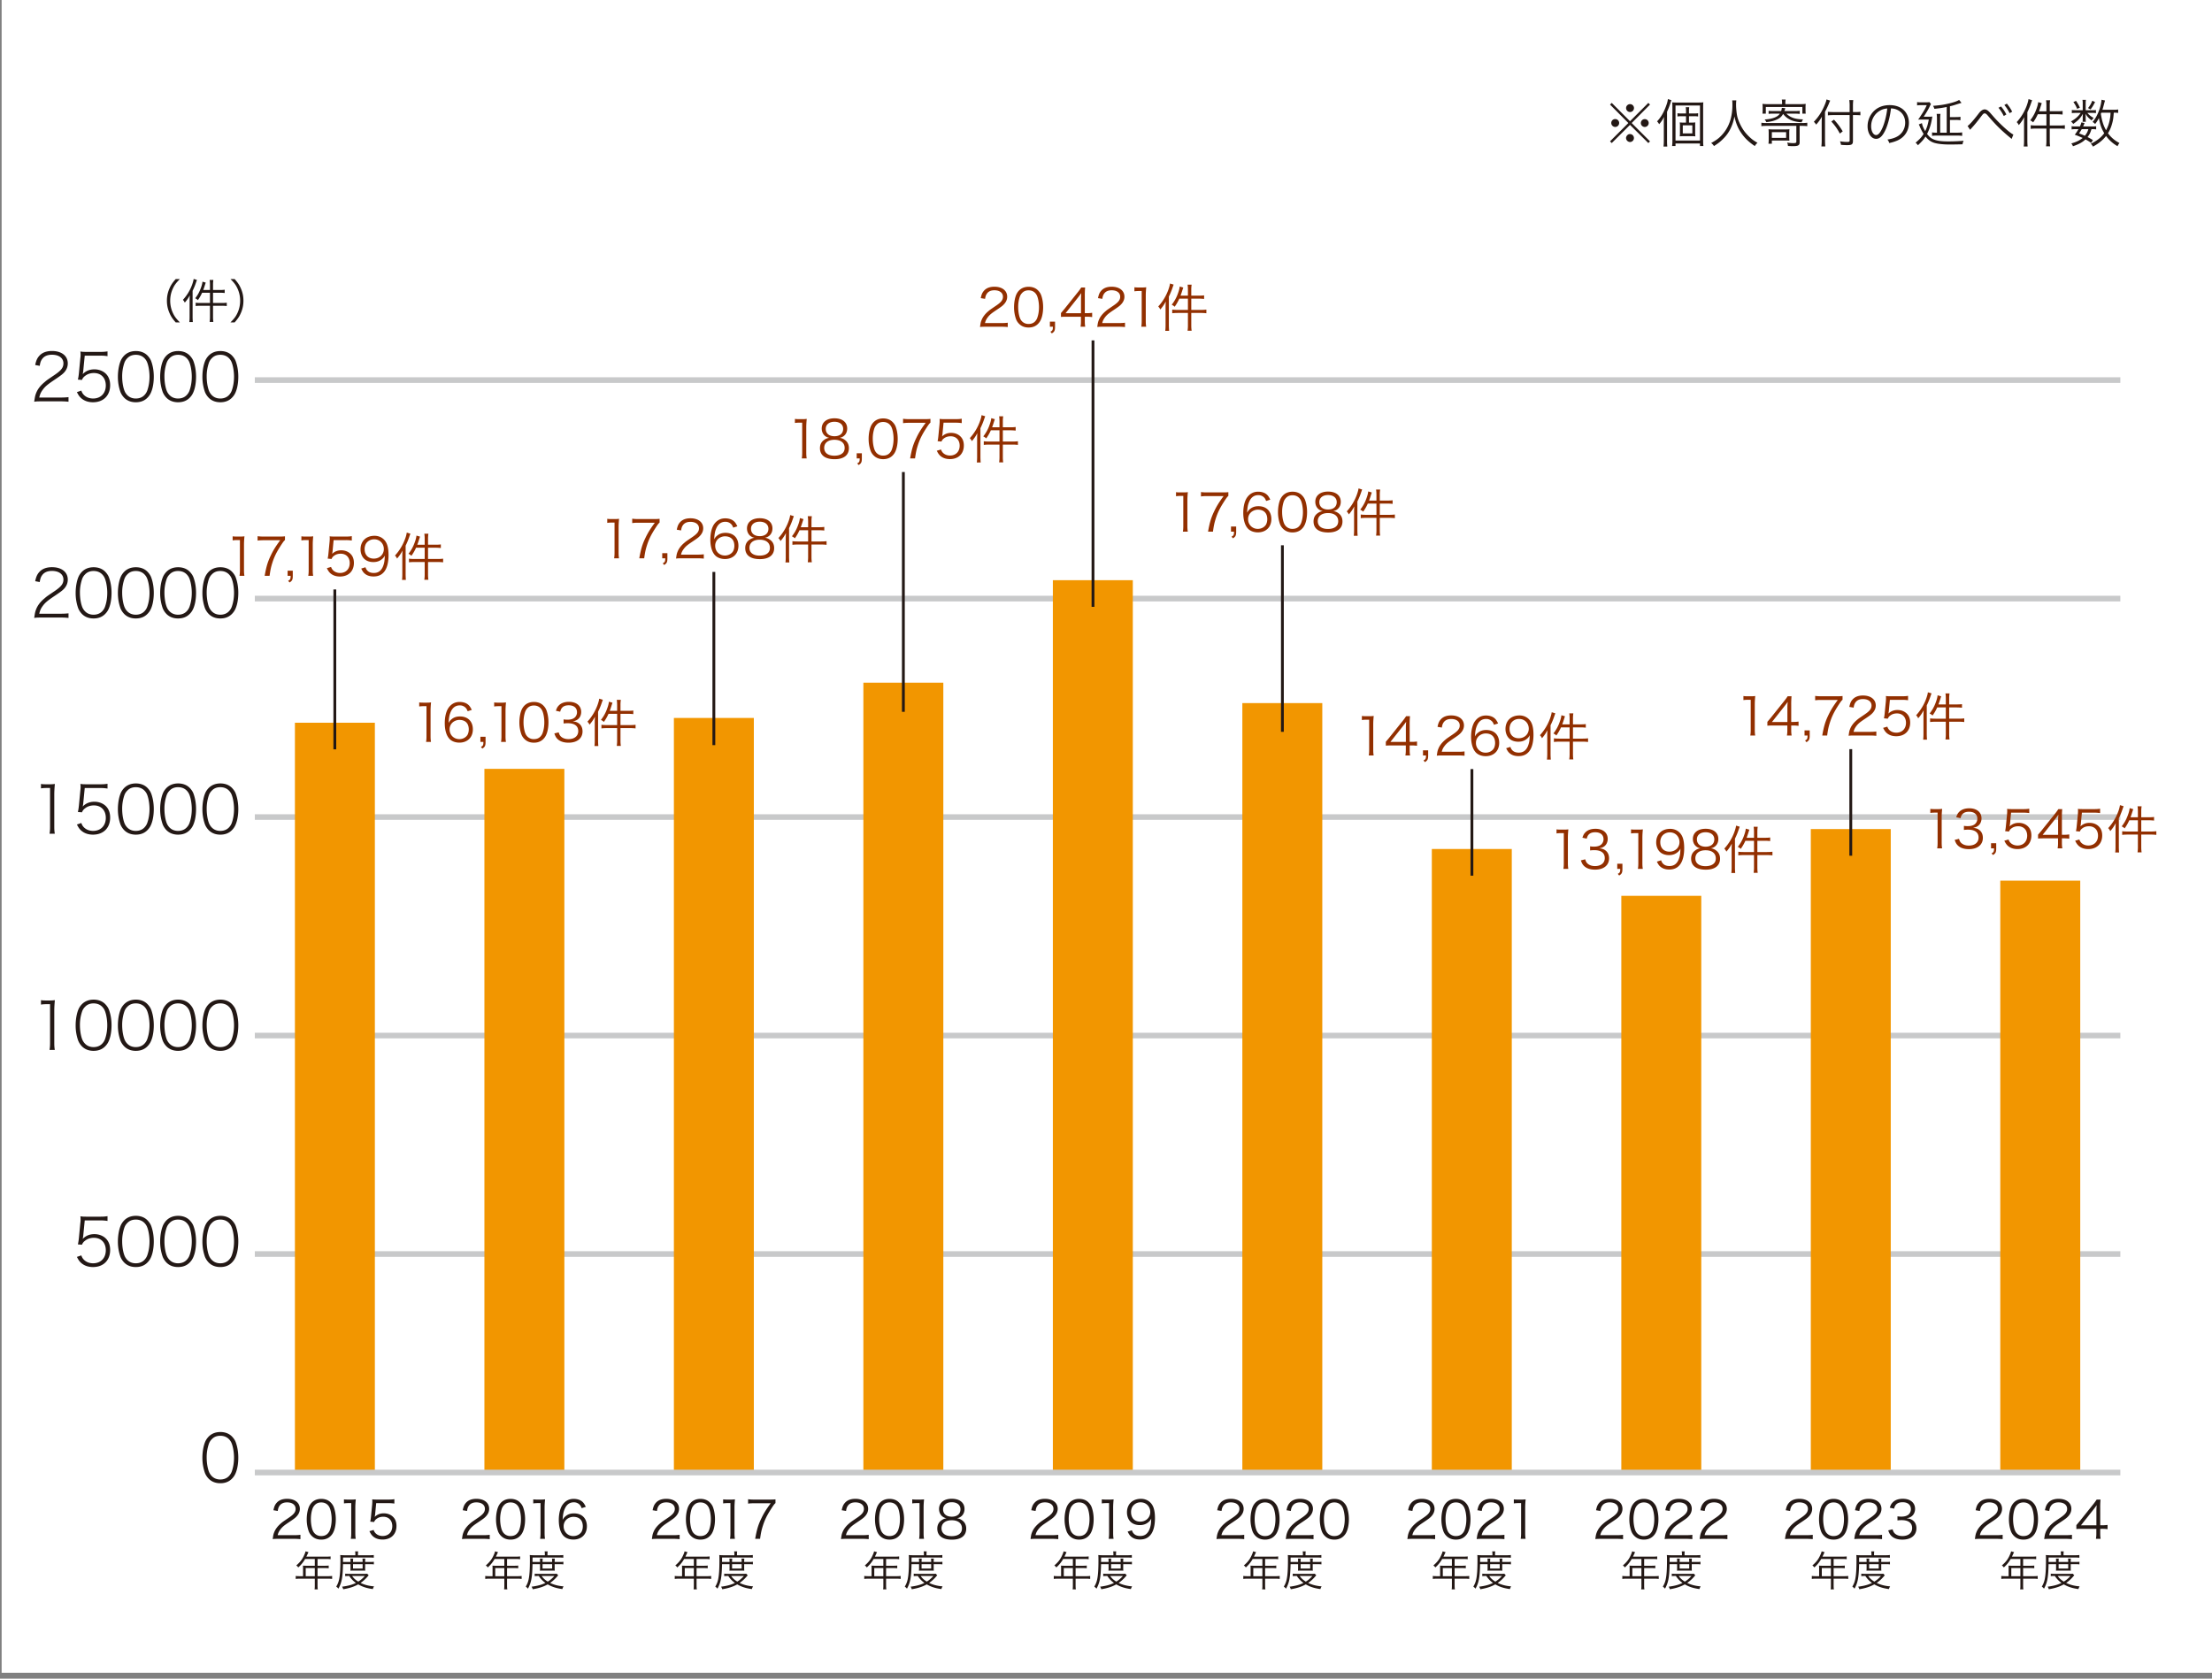 <svg xmlns="http://www.w3.org/2000/svg" viewBox="0 0 235.276 178.583"><rect x="0" y="0" width="235.276" height="178.583" fill="#808080" stroke="none"/><defs><clipPath id="clippath"><path style="fill:none" d="M.175-.627H235.45v178.583H.175z"/></clipPath><style>.cls-2,.cls-3{fill:none}.cls-2{stroke:#231815;stroke-width:.3px}.cls-2,.cls-3{stroke-miterlimit:10}.cls-5{fill:#231815}.cls-3{stroke:#c8c9ca;stroke-width:.6px}.cls-7{fill:#922f00}</style></defs><g id="_レイヤー_1" data-name="レイヤー_1"><path style="fill:#fff" d="M.174-.626H235.45v178.583H.174z"/><g style="clip-path:url(#clippath)"><path class="cls-5" d="m175.324 10.946.176.181-1.95 1.962 1.95 1.949-.176.182-1.95-1.934-1.945 1.934-.181-.182 1.95-1.949-1.95-1.962.181-.181 1.945 1.951 1.95-1.951Zm-3.104 2.137c0 .236-.187.423-.418.423s-.422-.192-.422-.423.187-.418.422-.418c.231 0 .418.188.418.418m1.571 1.604a.425.425 0 0 1-.417.423.442.442 0 0 1-.423-.423c0-.208.198-.423.384-.423h.017q.005.006.011.006l.011-.006c.23 0 .417.186.417.423m.006-3.192c0 .237-.187.423-.418.423s-.423-.192-.423-.423.193-.417.423-.417.418.187.418.417m1.565 1.594a.417.417 0 1 1-.835 0 .417.417 0 0 1 .835 0m1.95 1.862c0 .263.005.434.027.642h-.401c.022-.197.033-.373.033-.658V13.1c0-.269 0-.357.016-.665a3.066 3.066 0 0 1-.516.78 1.212 1.212 0 0 0-.219-.301c.395-.424.691-.918.928-1.555.142-.379.186-.533.225-.818l.373.12a3.99 3.99 0 0 0-.104.297 8.631 8.631 0 0 1-.362.939v3.054Zm.571-3.477c0-.291-.005-.423-.022-.582.154.011.291.016.472.016h2.307c.247 0 .385-.005.533-.022-.016.149-.022.27-.022.605v3.384c0 .339.006.488.028.659h-.363v-.27h-2.603v.27h-.363a4.66 4.66 0 0 0 .033-.644v-3.416Zm.33 3.477h2.604v-3.729h-2.604v3.729Zm1.609-1.906c.198 0 .335-.005.5-.022-.017.105-.017.187-.017.434v.604c0 .259.006.347.022.445a5.175 5.175 0 0 0-.505-.022h-.659c-.22 0-.341.006-.5.022.016-.115.022-.181.022-.428v-.632a2.53 2.53 0 0 0-.022-.423c.143.017.28.022.5.022h.17v-.681h-.483c-.176 0-.308.006-.429.027v-.345c.132.021.242.027.429.027h.483v-.171c0-.247-.011-.373-.033-.499h.373a2.916 2.916 0 0 0-.027.499v.171h.517c.203 0 .318-.006.455-.027v.345a2.692 2.692 0 0 0-.45-.027h-.522v.681h.176Zm-.835 1.148h1.016v-.862h-1.016v.862Zm5.694-3.516a3.667 3.667 0 0 0-.027.489c0 .324.054.884.12 1.192.094.439.39 1.088.709 1.538.219.307.516.621.813.868.176.148.319.242.637.429a1.261 1.261 0 0 0-.286.345c-.67-.456-1.065-.84-1.455-1.406-.341-.5-.55-1.011-.714-1.746a4.665 4.665 0 0 1-.38 1.225 3.697 3.697 0 0 1-.785 1.126c-.308.318-.533.5-1.011.801a1.056 1.056 0 0 0-.296-.324c.554-.308.802-.488 1.12-.829.764-.818 1.138-1.873 1.138-3.225 0-.23-.006-.34-.022-.483h.439Zm3.225 2.714c-.258 0-.418.011-.56.033v-.368c.132.022.302.033.56.033h3.763c.219 0 .406-.011.56-.033v.368a4.385 4.385 0 0 0-.56-.033h-.253v1.736c0 .335-.148.423-.73.423-.121 0-.33-.011-.512-.022a1.08 1.08 0 0 0-.087-.362c.214.038.45.06.637.06.264 0 .341-.033.341-.143v-1.692h-3.159Zm1.642-2.406c0-.17-.005-.274-.033-.396h.412a1.954 1.954 0 0 0-.032.396v.094h1.614c.204 0 .341-.006.555-.028a2.55 2.55 0 0 0-.021.379v.275c0 .165.005.274.021.384h-.357v-.709h-3.889v.709h-.357c.017-.127.022-.219.022-.384v-.275a2.53 2.53 0 0 0-.022-.379c.214.022.352.028.555.028h1.532v-.094Zm.457 1.104c.159.165.373.313.615.413.296.126.659.186 1.159.197a1.26 1.26 0 0 0-.149.313c-.642-.044-1.06-.159-1.439-.401a1.956 1.956 0 0 1-.533-.494c-.153.28-.34.45-.653.593-.33.154-.621.225-1.137.286a.79.79 0 0 0-.176-.286c.461-.028.763-.088 1.082-.214.242-.099.412-.22.538-.407h-.692c-.236 0-.363.005-.505.028v-.33c.137.022.258.027.483.027h.852c.044-.131.06-.203.071-.34l.368.033q-.016.049-.044.148a1.708 1.708 0 0 1-.055.159h1.088c.269 0 .423-.005.549-.027v.33a5.41 5.41 0 0 0-.566-.028h-.856Zm.307 2.445c0 .23.005.318.017.433-.16-.016-.22-.016-.462-.016h-1.406v.341h-.363c.022-.154.028-.286.028-.484v-.609c0-.198-.006-.314-.022-.451.137.016.258.022.467.022h1.29c.231 0 .347-.006.473-.022a3.29 3.29 0 0 0-.022.445v.341Zm-1.851.132h1.517v-.609h-1.517v.609Zm5.653.257c0 .253.011.462.027.655h-.411a5.6 5.6 0 0 0 .032-.665v-1.835c0-.242.006-.412.022-.664a4.574 4.574 0 0 1-.615.845l-.038-.06q-.072-.115-.204-.242c.49-.516.803-.989 1.105-1.675.142-.324.214-.533.241-.703l.396.126a2.318 2.318 0 0 0-.138.313c-.076.193-.252.571-.417.884v3.021Zm2.972.067c0 .362-.116.45-.61.45-.214 0-.423-.011-.665-.033a1.187 1.187 0 0 0-.104-.373c.335.049.5.065.753.065.225 0 .274-.027.274-.142v-2.714h-1.725c-.23 0-.444.01-.587.033v-.385c.143.023.346.033.571.033h1.741v-.631a4.17 4.17 0 0 0-.038-.643h.423a5.215 5.215 0 0 0-.033.643v.631h.269c.22 0 .379-.01.522-.033v.374a5.606 5.606 0 0 0-.522-.022h-.269v2.747Zm-2.016-2.258c.401.439.609.72.928 1.241l-.307.237a5.643 5.643 0 0 0-.907-1.281l.286-.197Zm5.523.983c-.319.725-.643 1.055-1.038 1.055-.522 0-.912-.572-.912-1.341 0-.561.209-1.104.576-1.516.44-.483 1.039-.73 1.775-.73.615 0 1.153.191 1.51.543.347.336.533.813.533 1.341 0 .851-.461 1.554-1.258 1.895a4.25 4.25 0 0 1-.835.252.87.87 0 0 0-.192-.367c.401-.067.659-.138.917-.259.605-.274.973-.862.973-1.538 0-.626-.319-1.132-.874-1.379a1.576 1.576 0 0 0-.637-.137c-.082.764-.291 1.604-.538 2.181m-.676-1.917c-.555.335-.895.955-.895 1.637 0 .527.23.933.527.933.231 0 .451-.257.687-.797.225-.515.428-1.329.5-2.032-.33.028-.566.105-.819.259m4.507 1.302c.044.253.149.516.346.851.187-.38.27-.643.385-1.236h-.687c-.115 0-.351.006-.445.006.148-.204.176-.247.478-.72.214-.341.291-.489.434-.813h-.648c-.16 0-.258.005-.379.027v-.356c.121.021.219.027.384.027h.522c.209 0 .319-.006.407-.023l.165.209c-.05.072-.083.138-.143.27-.132.28-.385.714-.638 1.076h.495c.22 0 .34-.005.428-.021q-.01.087-.032.197a3.923 3.923 0 0 1-.039.209 4.971 4.971 0 0 1-.489 1.444c.231.308.434.479.725.594.357.143.819.203 1.511.203.582 0 1.148-.021 1.653-.071a1.25 1.25 0 0 0-.115.379c-.396.01-1.071.022-1.324.022-.698 0-1.28-.06-1.659-.171-.373-.109-.654-.307-.956-.676-.208.331-.373.517-.807.929a1.077 1.077 0 0 0-.248-.274c.457-.391.627-.577.852-.935a5.262 5.262 0 0 1-.439-.867c-.022-.044-.044-.094-.072-.144l.335-.136Zm2.637-1.72c-.489.099-.725.132-1.313.198a1.17 1.17 0 0 0-.143-.319c.78-.061 1.236-.132 1.879-.296.456-.121.725-.22.895-.335l.253.318q-.258.072-.769.237a5.125 5.125 0 0 1-.461.12v1.154h.615c.225 0 .357-.006.505-.033v.368a2.785 2.785 0 0 0-.505-.033h-.615v1.356h.768c.22 0 .38-.01.534-.032v.373a3.724 3.724 0 0 0-.534-.033h-2.136c-.247 0-.374.006-.533.033v-.373c.148.027.258.032.522.032v-1.461c0-.23-.011-.384-.033-.538h.406a3.208 3.208 0 0 0-.033.528v1.471h.698V11.38Zm2.217 2.022c.186-.115.62-.593 1.104-1.225.159-.209.203-.263.274-.33.154-.137.297-.209.44-.209.154 0 .302.077.472.248.055.049.148.154.401.445.67.791 1.89 1.895 2.181 1.977l-.187.473q-.055-.055-.131-.115c-.984-.814-1.544-1.363-2.401-2.368-.148-.171-.236-.236-.33-.236-.121 0-.17.044-.434.396-.346.461-.637.818-.961 1.169-.099.11-.11.121-.159.181l-.269-.406Zm3.559-2.076c.247.297.401.527.566.851l-.275.164c-.137-.291-.401-.703-.566-.873l.275-.142Zm.621-.303c.247.309.384.512.566.857l-.275.16a4.008 4.008 0 0 0-.56-.869l.269-.148Zm1.827 2.094c0-.226.005-.413.022-.66a4.196 4.196 0 0 1-.582.851c-.083-.159-.088-.176-.22-.318a5.314 5.314 0 0 0 1.06-1.736c.104-.286.17-.522.192-.709l.385.115c-.028.078-.044.127-.088.248a7.845 7.845 0 0 1-.418 1.027v3.005c0 .253.011.456.028.642h-.412c.027-.214.033-.373.033-.659v-1.806Zm2.378-1.896c0-.214-.011-.374-.038-.555h.434a3.322 3.322 0 0 0-.039.555v.615h.802c.27 0 .418-.011.561-.033v.385a4.834 4.834 0 0 0-.555-.033h-.808v1.198h1.033c.253 0 .401-.012.571-.033v.389a4.736 4.736 0 0 0-.565-.033h-1.039v1.318c0 .232.011.391.039.572h-.434a3.76 3.76 0 0 0 .038-.572v-1.318h-1.099c-.23 0-.428.012-.571.033v-.389c.138.021.33.033.571.033h1.099v-1.198h-.917a4.79 4.79 0 0 1-.495.862 1.08 1.08 0 0 0-.313-.214 4.04 4.04 0 0 0 .665-1.208c.11-.297.165-.517.187-.731l.379.11c-.033.094-.049.148-.099.297-.082.268-.121.373-.192.565h.785v-.615Zm4.902.504c.192 0 .274-.005.368-.021v.33a2.034 2.034 0 0 0-.374-.023h-.538c.159.204.374.374.67.539-.093.087-.099.093-.214.263-.324-.241-.467-.395-.659-.714.016.154.021.22.021.319v.307c0 .083.006.16.023.231h-.358a.976.976 0 0 0 .022-.225v-.307c0-.105.006-.165.022-.319-.28.478-.494.697-1.032 1.082a1 1 0 0 0-.242-.263c.39-.232.593-.385.813-.626.077-.088.11-.122.22-.287h-.506c-.203 0-.318.006-.433.028v-.341c.115.022.23.027.445.027h.713v-.735c0-.144-.005-.242-.027-.368h.368a1.855 1.855 0 0 0-.028.368v.735h.726Zm-.148 3.484a3.65 3.65 0 0 0-.599-.379c-.341.318-.676.499-1.33.73a1.102 1.102 0 0 0-.175-.302c.51-.137.89-.324 1.208-.582a9.166 9.166 0 0 0-.84-.341 4.93 4.93 0 0 0 .39-.593h-.336a1.84 1.84 0 0 0-.39.027v-.345c.099.021.199.027.39.027h.489c.067-.138.099-.215.165-.435l.33.077a5.153 5.153 0 0 1-.149.358h1c.192 0 .286-.006.385-.027v.345a1.898 1.898 0 0 0-.396-.027h-.104c-.126.412-.203.56-.417.841.236.115.318.164.571.323l-.192.303Zm-1.604-4.478c.186.27.285.44.411.726l-.296.121a2.762 2.762 0 0 0-.396-.72l.281-.127Zm.609 3.011c-.087.153-.143.236-.28.45.297.115.401.154.61.253.192-.236.28-.395.374-.703h-.704Zm1.417-2.89c-.186.368-.285.538-.478.785l-.274-.136c.214-.264.335-.473.456-.785l.296.136Zm2.456 1.165a2.207 2.207 0 0 0-.467-.028c-.038.55-.077.824-.187 1.198-.104.373-.23.67-.429.989.336.45.698.763 1.22 1.038a1.43 1.43 0 0 0-.203.34 3.868 3.868 0 0 1-1.22-1.087c-.345.439-.785.802-1.395 1.131a1.094 1.094 0 0 0-.225-.307c.648-.314 1.076-.649 1.423-1.12-.297-.495-.451-.94-.566-1.616a3.18 3.18 0 0 1-.401.637.862.862 0 0 0-.275-.214c.286-.335.484-.676.676-1.186a4.26 4.26 0 0 0 .28-1.181l.374.082q-.028.077-.099.346c-.072.269-.11.423-.181.638h1.164c.253 0 .363-.006.511-.034v.374Zm-1.791-.028c-.022.05-.022.061-.049.121.121.764.263 1.231.554 1.747a3.83 3.83 0 0 0 .412-1.23c.039-.199.05-.314.066-.638h-.983Z"/><path class="cls-3" d="M27.103 133.412h198.425M27.103 110.168h198.425M27.103 86.924h198.425M27.103 63.68h198.425M27.103 40.436h198.425"/><path d="M192.603 88.203h8.504v68.454h-8.504zm-20.154 7.099h8.504v61.355h-8.504zm-20.155-4.979h8.504v66.334h-8.504zM132.14 74.8h8.504v81.856h-8.504zm-20.154-13.077h8.504v94.934h-8.504zM91.831 72.629h8.504v84.027h-8.504zm-20.154 3.752h8.504v80.276h-8.504zm-20.154 5.416h8.504v74.86h-8.504zm-20.155-4.909h8.504v79.769h-8.504zm181.389 16.801h8.504v62.968h-8.504z" style="fill:#f29600"/><path class="cls-3" d="M27.103 156.656h198.425"/><path class="cls-7" d="M205.316 86.051c.143.022.247.027.456.027h.346c.187 0 .275-.005.456-.027-.033.335-.05.615-.05.912v2.67c0 .258.012.417.044.62h-.522c.034-.192.044-.368.044-.62v-3.181h-.296c-.176 0-.319.011-.478.033v-.434Zm3.05 3.187c.088.285.165.4.335.521.187.132.429.199.709.199.637 0 1.038-.33 1.038-.852 0-.544-.39-.841-1.121-.841-.153 0-.291.011-.439.028v-.434c.126.022.258.032.406.032.363 0 .632-.082.802-.252a.752.752 0 0 0 .22-.533c0-.472-.329-.747-.884-.747-.335 0-.577.094-.731.291-.077.099-.115.187-.175.391l-.456-.1c.093-.28.159-.406.296-.549.242-.263.615-.401 1.093-.401.797 0 1.302.418 1.302 1.077 0 .335-.143.632-.384.802-.143.104-.264.148-.517.197.319.033.489.094.676.236.242.188.368.479.368.831 0 .741-.571 1.203-1.489 1.203-.554 0-.966-.155-1.23-.452-.115-.131-.181-.251-.28-.532l.461-.115Zm3.958 1.015c0 .407-.066.538-.346.709l-.149-.182c.225-.104.264-.186.264-.527h-.319v-.544h.55v.544Zm1.466-2.581q-.011.099-.044.247c.264-.253.583-.38.961-.38.401 0 .742.133.989.374.247.237.368.561.368.967 0 .885-.577 1.45-1.483 1.45-.428 0-.786-.126-1.049-.373-.138-.138-.214-.253-.346-.516l.45-.132a.835.835 0 0 0 .176.318c.186.209.461.324.78.324.615 0 1.027-.418 1.027-1.049 0-.604-.379-1-.961-1-.28 0-.522.077-.72.231a.707.707 0 0 0-.252.33l-.412-.039a4.36 4.36 0 0 0 .082-.565l.121-1.242c.011-.16.017-.225.017-.33 0-.077 0-.098-.012-.236.171.022.259.027.583.027h1.131c.297 0 .423-.01.643-.044v.467a3.913 3.913 0 0 0-.643-.044h-1.291l-.115 1.215Zm2.985 1.126c.115-.132.241-.286.357-.423l1.389-1.736c.187-.231.286-.368.412-.561h.412a9.247 9.247 0 0 0-.033.929v1.802h.209c.231 0 .374-.011.572-.039v.456a3.715 3.715 0 0 0-.578-.038h-.203v.472c0 .264.011.39.044.593h-.5a3.18 3.18 0 0 0 .044-.593v-.472h-1.472c-.307 0-.472.005-.653.021v-.411Zm2.131-1.379c0-.291.005-.467.033-.747-.116.164-.253.346-.412.549l-1.264 1.594h1.643v-1.396Zm2.417.253q-.011.099-.044.247c.264-.253.582-.38.961-.38.401 0 .742.133.989.374.247.237.368.561.368.967 0 .885-.577 1.45-1.483 1.45-.429 0-.786-.126-1.049-.373-.138-.138-.215-.253-.346-.516l.45-.132a.835.835 0 0 0 .176.318c.187.209.461.324.78.324.615 0 1.027-.418 1.027-1.049 0-.604-.379-1-.961-1-.28 0-.522.077-.72.231a.707.707 0 0 0-.252.33l-.413-.039c.044-.214.061-.329.083-.565l.121-1.242c.011-.16.016-.225.016-.33 0-.077 0-.098-.011-.236.171.022.259.027.582.027h1.132c.297 0 .423-.01.643-.044v.467a3.913 3.913 0 0 0-.643-.044h-1.291l-.115 1.215Zm3.692.555c0-.226.006-.413.022-.66a4.117 4.117 0 0 1-.582.851c-.082-.159-.088-.176-.22-.318a5.297 5.297 0 0 0 1.06-1.736 3.29 3.29 0 0 0 .193-.709l.384.115c-.027.078-.044.127-.088.248a7.709 7.709 0 0 1-.417 1.027v3.005c0 .253.011.456.027.642h-.412c.028-.214.033-.373.033-.659v-1.806Zm2.379-1.896c0-.214-.011-.374-.039-.555h.435a3.322 3.322 0 0 0-.039.555v.615h.802c.269 0 .417-.011.56-.033v.385a4.834 4.834 0 0 0-.555-.033h-.807v1.198h1.033c.252 0 .401-.012.571-.033v.389a4.753 4.753 0 0 0-.566-.033h-1.038v1.318c0 .232.011.391.039.572h-.435a3.63 3.63 0 0 0 .039-.572v-1.318h-1.099c-.231 0-.428.012-.571.033v-.389c.137.021.329.033.571.033h1.099v-1.198h-.917a4.913 4.913 0 0 1-.495.862 1.094 1.094 0 0 0-.313-.214c.302-.385.489-.726.664-1.208.11-.297.165-.517.187-.731l.379.11-.099.297c-.082.268-.12.373-.192.565h.786v-.615Z"/><path class="cls-5" d="M29.609 163.71c-.346 0-.428.006-.604.027.061-.433.077-.515.159-.724.137-.347.368-.649.714-.946.192-.164.204-.169.841-.603.544-.368.725-.61.725-.945 0-.417-.352-.687-.912-.687-.362 0-.631.121-.797.357-.104.149-.153.28-.192.555l-.461-.077c.082-.395.165-.588.346-.791.247-.28.62-.423 1.104-.423.829 0 1.362.417 1.362 1.066 0 .28-.11.544-.324.78-.165.186-.307.291-.934.709-.434.291-.61.444-.791.675-.17.225-.247.374-.313.637h1.752c.275 0 .462-.01.671-.039v.462a6.175 6.175 0 0 0-.676-.033h-1.67Zm3.554-.308a1.35 1.35 0 0 1-.329-.505 3.774 3.774 0 0 1-.209-1.269c0-.582.127-1.175.318-1.494.264-.445.687-.675 1.231-.675.407 0 .758.131 1.005.389.154.154.264.325.33.505.137.379.208.819.208 1.275 0 .665-.142 1.253-.384 1.588-.275.384-.659.577-1.164.577-.407 0-.748-.132-1.006-.391m.319-3.285a1.135 1.135 0 0 0-.247.401c-.116.335-.17.709-.17 1.11 0 .51.109 1.05.258 1.307a.934.934 0 0 0 .851.479c.275 0 .511-.088.676-.259.12-.126.208-.268.258-.429.115-.339.17-.703.17-1.109 0-.478-.104-1.021-.247-1.279-.181-.33-.478-.5-.862-.5-.286 0-.511.092-.687.279m3.103-.609c.143.022.247.027.456.027h.346c.187 0 .275-.005.456-.027-.033.335-.05.615-.05.912v2.67c0 .258.012.417.044.62h-.522c.034-.192.044-.368.044-.62v-3.181h-.296c-.176 0-.319.011-.478.033v-.434Zm3.312 1.621q-.011.099-.044.247c.264-.253.582-.38.961-.38.401 0 .742.133.989.374.247.237.368.561.368.967 0 .885-.577 1.45-1.483 1.45-.429 0-.786-.126-1.049-.373-.138-.138-.215-.253-.346-.516l.45-.132a.835.835 0 0 0 .176.318c.187.209.461.324.78.324.615 0 1.027-.418 1.027-1.049 0-.604-.379-1-.961-1-.28 0-.522.077-.72.231a.707.707 0 0 0-.252.33l-.413-.039c.044-.214.061-.329.083-.565l.121-1.242c.011-.16.016-.225.016-.33 0-.077 0-.098-.011-.236.171.022.259.027.582.027h1.132c.297 0 .423-.01.643-.044v.467a3.913 3.913 0 0 0-.643-.044h-1.291l-.115 1.215Zm-7.665 5.69c0-.097-.004-.172-.013-.26.092.01.189.014.312.014h.953v-.717h-1.032a3.602 3.602 0 0 1-.73.897.685.685 0 0 0-.211-.211c.435-.37.673-.69.879-1.182a1.77 1.77 0 0 0 .11-.32l.312.088-.057.118-.167.356h2.18c.193 0 .285-.005.395-.022v.299a2.332 2.332 0 0 0-.395-.023h-.993v.717h.795c.18 0 .277-.004.391-.022v.289a3.461 3.461 0 0 0-.387-.017h-.799v.861h1.107c.198 0 .321-.008.444-.025v.316a3.257 3.257 0 0 0-.444-.027h-1.107v.725c0 .189.008.294.03.41h-.347c.022-.111.026-.207.026-.41v-.725h-1.586c-.18 0-.316.01-.444.027v-.316c.128.017.251.025.444.025h.334v-.865Zm1.252.004h-.967v.861h.967v-.861Zm2.999-.417c-.031 1.424-.128 1.942-.488 2.606a.904.904 0 0 0-.233-.216c.162-.272.25-.492.312-.795.092-.435.132-1.041.132-2.03 0-.286-.005-.404-.018-.537.141.014.281.023.453.023h1.155v-.128c0-.11-.008-.194-.026-.285h.325a1.692 1.692 0 0 0-.022.285v.128h1.204c.233 0 .365-.009.479-.027v.29a3.334 3.334 0 0 0-.457-.022h-2.812l-.004.471h.799v-.071a1.82 1.82 0 0 0-.017-.29h.303a1.949 1.949 0 0 0-.018.286v.075h1.02v-.071c0-.114-.009-.207-.018-.29h.304a1.661 1.661 0 0 0-.018.294v.067h.527c.198 0 .295-.004.4-.022v.281a2.355 2.355 0 0 0-.4-.022h-.527v.431c0 .101.004.184.013.263-.088-.009-.118-.009-.285-.009h-.98c-.176 0-.255 0-.317.009.009-.084.013-.176.013-.263v-.431h-.799Zm2.733 1.186c-.053.057-.075.079-.149.167a3.962 3.962 0 0 1-.712.642c.43.207.909.33 1.432.365a1.134 1.134 0 0 0-.132.289c-.659-.095-1.094-.236-1.555-.5-.462.254-.914.4-1.595.518a.895.895 0 0 0-.124-.272c.646-.084 1.06-.198 1.477-.4a2.699 2.699 0 0 1-.707-.738c-.211 0-.321.004-.436.021v-.271c.097.017.22.021.444.021h1.596c.14 0 .215-.004.303-.013l.158.171Zm-1.758.071c.167.246.338.404.646.597.277-.172.426-.298.703-.597h-1.349Zm.092-.795h1.02v-.462h-1.02v.462Zm12.193-3.158c-.346 0-.428.006-.604.027.06-.433.077-.515.159-.724.137-.347.368-.649.715-.946.191-.164.203-.169.84-.603.543-.368.725-.61.725-.945 0-.417-.352-.687-.912-.687-.362 0-.632.121-.797.357-.104.149-.153.28-.192.555l-.461-.077c.082-.395.165-.588.346-.791.247-.28.62-.423 1.104-.423.829 0 1.362.417 1.362 1.066 0 .28-.11.544-.324.78-.165.186-.308.291-.934.709-.434.291-.61.444-.791.675-.17.225-.247.374-.313.637h1.753c.274 0 .461-.01.67-.039v.462a6.175 6.175 0 0 0-.676-.033h-1.67Zm3.554-.308a1.35 1.35 0 0 1-.329-.505 3.774 3.774 0 0 1-.209-1.269c0-.582.126-1.175.318-1.494.264-.445.687-.675 1.231-.675.407 0 .758.131 1.005.389.154.154.264.325.33.505.137.379.209.819.209 1.275 0 .665-.143 1.253-.385 1.588-.274.384-.659.577-1.164.577-.407 0-.748-.132-1.006-.391m.319-3.285a1.124 1.124 0 0 0-.248.401 3.419 3.419 0 0 0-.169 1.11c0 .51.109 1.05.257 1.307a.937.937 0 0 0 .852.479c.275 0 .511-.088.676-.259.121-.126.209-.268.258-.429.115-.339.17-.703.17-1.109 0-.478-.104-1.021-.247-1.279-.181-.33-.478-.5-.862-.5-.286 0-.511.092-.687.279m3.102-.609c.143.022.248.027.456.027h.346c.187 0 .275-.005.456-.027-.033.335-.05.615-.05.912v2.67c0 .258.012.417.044.62h-.521c.033-.192.044-.368.044-.62v-3.181h-.297c-.176 0-.318.011-.478.033v-.434Zm5.151.939c-.071-.176-.109-.253-.192-.346a.839.839 0 0 0-.653-.275c-.429 0-.753.232-.951.682-.143.329-.192.582-.231 1.18.1-.17.154-.247.275-.351.258-.231.55-.335.929-.335.851 0 1.378.527 1.378 1.373 0 .851-.571 1.412-1.439 1.412-.39 0-.758-.126-.994-.346-.357-.33-.555-.945-.555-1.725 0-.687.154-1.302.418-1.658.291-.396.681-.599 1.159-.599.329 0 .626.082.835.23.192.137.302.285.461.616l-.44.142Zm-.884.923c-.274 0-.566.121-.758.313a.962.962 0 0 0-.275.698 1.01 1.01 0 0 0 1.038 1.033c.358 0 .687-.171.858-.445.088-.143.142-.369.142-.582 0-.649-.362-1.017-1.005-1.017m-8.595 5.449c0-.097-.005-.172-.013-.26.092.01.189.014.312.014h.953v-.717h-1.033a3.62 3.62 0 0 1-.729.897.685.685 0 0 0-.211-.211c.435-.37.672-.69.879-1.182a1.77 1.77 0 0 0 .11-.32l.312.088-.057.118-.167.356h2.179c.194 0 .286-.005.396-.022v.299a2.338 2.338 0 0 0-.396-.023h-.993v.717h.796c.18 0 .277-.004.391-.022v.289a3.461 3.461 0 0 0-.387-.017h-.8v.861h1.108c.197 0 .32-.008.444-.025v.316a3.257 3.257 0 0 0-.444-.027h-1.108v.725c0 .189.009.294.031.41h-.347c.022-.111.026-.207.026-.41v-.725h-1.586c-.18 0-.317.01-.444.027v-.316c.127.017.25.025.444.025h.334v-.865Zm1.252.004h-.967v.861h.967v-.861Zm2.998-.417c-.031 1.424-.127 1.942-.488 2.606a.901.901 0 0 0-.232-.216c.162-.272.25-.492.312-.795.092-.435.131-1.041.131-2.03 0-.286-.004-.404-.017-.537.14.014.281.023.452.023h1.156v-.128c0-.11-.009-.194-.026-.285h.325a1.692 1.692 0 0 0-.022.285v.128h1.204c.233 0 .365-.009.479-.027v.29a3.343 3.343 0 0 0-.457-.022h-2.812l-.005.471h.8v-.071c0-.123-.004-.207-.018-.29h.304a1.949 1.949 0 0 0-.018.286v.075h1.02v-.071c0-.114-.009-.207-.018-.29h.303a1.781 1.781 0 0 0-.017.294v.067h.527c.198 0 .294-.004.4-.022v.281a2.363 2.363 0 0 0-.4-.022h-.527v.431c0 .101.004.184.013.263-.088-.009-.119-.009-.286-.009h-.98c-.176 0-.255 0-.316.009.009-.084.013-.176.013-.263v-.431h-.8Zm2.734 1.186c-.053.057-.075.079-.15.167a3.896 3.896 0 0 1-.712.642c.431.207.91.33 1.433.365a1.07 1.07 0 0 0-.132.289c-.659-.095-1.094-.236-1.556-.5-.461.254-.914.4-1.595.518a.868.868 0 0 0-.123-.272c.646-.084 1.059-.198 1.477-.4a2.687 2.687 0 0 1-.708-.738c-.211 0-.321.004-.435.021v-.271c.097.017.22.021.444.021h1.595c.141 0 .216-.004.303-.013l.159.171Zm-1.758.071c.167.246.338.404.646.597.277-.172.426-.298.703-.597h-1.349Zm.092-.795h1.02v-.462h-1.02v.462Zm12.233-3.158c-.346 0-.428.006-.604.027.06-.433.077-.515.159-.724.137-.347.368-.649.715-.946.191-.164.203-.169.84-.603.543-.368.725-.61.725-.945 0-.417-.352-.687-.912-.687-.362 0-.632.121-.797.357-.104.149-.153.28-.192.555l-.461-.077c.082-.395.165-.588.346-.791.247-.28.62-.423 1.104-.423.829 0 1.362.417 1.362 1.066 0 .28-.11.544-.324.78-.165.186-.308.291-.934.709-.434.291-.61.444-.791.675-.17.225-.247.374-.313.637h1.753c.274 0 .461-.01.67-.039v.462a6.175 6.175 0 0 0-.676-.033h-1.67Zm3.553-.308a1.35 1.35 0 0 1-.329-.505 3.774 3.774 0 0 1-.209-1.269c0-.582.126-1.175.318-1.494.264-.445.687-.675 1.231-.675.407 0 .758.131 1.005.389.154.154.264.325.33.505.137.379.209.819.209 1.275 0 .665-.143 1.253-.385 1.588-.274.384-.659.577-1.164.577-.407 0-.748-.132-1.006-.391m.319-3.285a1.124 1.124 0 0 0-.248.401 3.419 3.419 0 0 0-.169 1.11c0 .51.109 1.05.257 1.307a.937.937 0 0 0 .852.479c.275 0 .511-.088.676-.259.121-.126.209-.268.258-.429.115-.339.17-.703.17-1.109 0-.478-.104-1.021-.247-1.279-.181-.33-.478-.5-.862-.5-.286 0-.511.092-.687.279m3.103-.609c.143.022.248.027.456.027h.346c.187 0 .275-.005.456-.027-.033.335-.05.615-.05.912v2.67c0 .258.012.417.044.62h-.521c.033-.192.044-.368.044-.62v-3.181h-.297c-.176 0-.318.011-.478.033v-.434Zm5.566.401c-.099.077-.192.197-.406.527-.495.764-.726 1.231-.94 1.901-.143.456-.203.736-.291 1.373h-.522c.176-.994.324-1.488.665-2.192.264-.549.5-.928.989-1.592h-1.786c-.258 0-.412.01-.62.038v-.467c.214.027.362.038.626.038h1.648c.324 0 .445-.005.637-.027v.401Zm-9.935 6.91c0-.097-.004-.172-.013-.26.092.01.189.014.312.014h.953v-.717h-1.032a3.602 3.602 0 0 1-.73.897.685.685 0 0 0-.211-.211c.435-.37.673-.69.879-1.182a1.77 1.77 0 0 0 .11-.32l.312.088-.057.118-.167.356h2.18c.193 0 .285-.005.395-.022v.299a2.332 2.332 0 0 0-.395-.023h-.994v.717h.796c.18 0 .277-.004.391-.022v.289a3.461 3.461 0 0 0-.387-.017h-.8v.861h1.108c.198 0 .321-.008.444-.025v.316a3.257 3.257 0 0 0-.444-.027h-1.108v.725c0 .189.009.294.031.41h-.347c.022-.111.026-.207.026-.41v-.725h-1.586c-.18 0-.316.01-.444.027v-.316c.128.017.251.025.444.025h.334v-.865Zm1.252.004h-.967v.861h.967v-.861Zm2.998-.417c-.03 1.424-.127 1.942-.487 2.606a.904.904 0 0 0-.233-.216c.162-.272.25-.492.312-.795.092-.435.132-1.041.132-2.03 0-.286-.005-.404-.018-.537.141.014.281.023.453.023h1.155v-.128c0-.11-.008-.194-.026-.285h.325a1.692 1.692 0 0 0-.022.285v.128h1.204c.233 0 .365-.009.479-.027v.29a3.334 3.334 0 0 0-.457-.022h-2.812l-.005.471h.8v-.071a1.82 1.82 0 0 0-.017-.29h.303a1.949 1.949 0 0 0-.018.286v.075h1.02v-.071c0-.114-.009-.207-.018-.29h.304a1.661 1.661 0 0 0-.018.294v.067h.527c.198 0 .295-.004.4-.022v.281a2.355 2.355 0 0 0-.4-.022h-.527v.431c0 .101.004.184.013.263-.088-.009-.119-.009-.286-.009h-.979c-.176 0-.255 0-.317.009.009-.084.013-.176.013-.263v-.431h-.8Zm2.734 1.186c-.053.057-.075.079-.15.167a3.922 3.922 0 0 1-.711.642c.43.207.909.33 1.432.365a1.101 1.101 0 0 0-.132.289c-.659-.095-1.094-.236-1.555-.5-.462.254-.914.4-1.596.518a.868.868 0 0 0-.123-.272c.646-.084 1.059-.198 1.477-.4a2.717 2.717 0 0 1-.708-.738c-.21 0-.32.004-.435.021v-.271c.097.017.22.021.444.021h1.595c.141 0 .216-.004.304-.013l.158.171Zm-1.758.071c.167.246.338.404.646.597.277-.172.426-.298.703-.597h-1.349Zm.092-.795h1.02v-.462h-1.02v.462Zm12.189-3.158c-.346 0-.428.006-.604.027.06-.433.077-.515.159-.724.137-.347.368-.649.715-.946.191-.164.203-.169.84-.603.543-.368.725-.61.725-.945 0-.417-.352-.687-.912-.687-.362 0-.632.121-.797.357-.104.149-.153.28-.192.555l-.461-.077c.082-.395.165-.588.346-.791.247-.28.62-.423 1.104-.423.829 0 1.362.417 1.362 1.066 0 .28-.11.544-.324.78-.165.186-.308.291-.934.709-.434.291-.61.444-.791.675-.17.225-.247.374-.313.637h1.753c.274 0 .461-.01.67-.039v.462a6.175 6.175 0 0 0-.676-.033h-1.67Zm3.553-.308a1.35 1.35 0 0 1-.329-.505 3.774 3.774 0 0 1-.209-1.269c0-.582.126-1.175.318-1.494.264-.445.687-.675 1.231-.675.407 0 .758.131 1.005.389.154.154.264.325.33.505.137.379.209.819.209 1.275 0 .665-.143 1.253-.385 1.588-.274.384-.659.577-1.164.577-.407 0-.748-.132-1.006-.391m.319-3.285a1.124 1.124 0 0 0-.248.401 3.419 3.419 0 0 0-.169 1.11c0 .51.109 1.05.257 1.307a.937.937 0 0 0 .852.479c.275 0 .511-.088.676-.259.121-.126.209-.268.258-.429.115-.339.17-.703.17-1.109 0-.478-.104-1.021-.247-1.279-.181-.33-.478-.5-.862-.5-.286 0-.511.092-.687.279m3.103-.609c.143.022.248.027.456.027h.346c.187 0 .275-.005.456-.027-.033.335-.05.615-.05.912v2.67c0 .258.012.417.044.62h-.521c.033-.192.044-.368.044-.62v-3.181h-.297c-.176 0-.318.011-.478.033v-.434Zm5.329 2.252c.275.204.412.496.412.864 0 .752-.549 1.174-1.516 1.174-1.006 0-1.56-.416-1.56-1.174 0-.397.159-.699.489-.912.17-.111.291-.155.494-.188-.483-.088-.796-.477-.796-.988 0-.665.521-1.088 1.351-1.088.84 0 1.357.412 1.357 1.088 0 .511-.308.895-.797.988.231.033.385.1.566.236m-2.214.835c0 .523.401.83 1.082.83.385 0 .698-.098.885-.286.137-.126.208-.318.208-.544 0-.538-.411-.862-1.087-.862s-1.088.33-1.088.862m.165-2.026c0 .488.352.785.928.785s.923-.297.923-.785c0-.462-.362-.753-.928-.753-.56 0-.923.297-.923.753m-7.605 6.25c0-.097-.004-.172-.013-.26.092.01.189.014.312.014h.954v-.717h-1.033a3.602 3.602 0 0 1-.73.897.693.693 0 0 0-.21-.211c.435-.37.672-.69.878-1.182.058-.127.088-.229.11-.32l.312.088c-.017.035-.03.065-.057.118l-.167.356h2.18c.193 0 .286-.005.395-.022v.299a2.325 2.325 0 0 0-.395-.023h-.993v.717h.795c.18 0 .277-.004.391-.022v.289a3.461 3.461 0 0 0-.387-.017h-.799v.861h1.107c.198 0 .321-.008.444-.025v.316a3.246 3.246 0 0 0-.444-.027h-1.107v.725c0 .189.008.294.03.41h-.347a1.96 1.96 0 0 0 .027-.41v-.725H92.37c-.18 0-.316.01-.444.027v-.316c.128.017.251.025.444.025h.334v-.865Zm1.253.004h-.967v.861h.967v-.861Zm2.998-.417c-.031 1.424-.128 1.942-.488 2.606a.904.904 0 0 0-.233-.216c.163-.272.25-.492.312-.795.092-.435.132-1.041.132-2.03 0-.286-.005-.404-.018-.537.141.014.282.023.453.023h1.156v-.128c0-.11-.009-.194-.027-.285h.325a1.706 1.706 0 0 0-.021.285v.128h1.204c.233 0 .364-.009.479-.027v.29a3.353 3.353 0 0 0-.457-.022h-2.813l-.004.471h.8v-.071c0-.123-.005-.207-.018-.29h.303a1.956 1.956 0 0 0-.017.286v.075h1.019v-.071c0-.114-.009-.207-.017-.29h.303a1.763 1.763 0 0 0-.018.294v.067h.528c.197 0 .294-.004.399-.022v.281a2.35 2.35 0 0 0-.399-.022h-.528v.431c0 .101.005.184.013.263-.088-.009-.118-.009-.285-.009h-.98c-.176 0-.255 0-.317.009a2.53 2.53 0 0 0 .014-.263v-.431h-.8Zm2.733 1.186c-.053.057-.075.079-.149.167a3.929 3.929 0 0 1-.712.642c.43.207.909.33 1.432.365a1.099 1.099 0 0 0-.131.289c-.66-.095-1.095-.236-1.556-.5-.462.254-.914.4-1.595.518a.891.891 0 0 0-.123-.272c.646-.084 1.059-.198 1.476-.4a2.699 2.699 0 0 1-.707-.738c-.211 0-.321.004-.435.021v-.271c.096.017.219.021.443.021h1.596c.14 0 .215-.004.303-.013l.158.171Zm-1.758.071c.167.246.339.404.646.597.277-.172.427-.298.703-.597H97.93Zm.093-.795h1.02v-.462h-1.02v.462Zm12.193-3.158c-.346 0-.428.006-.604.027.06-.433.077-.515.159-.724.137-.347.368-.649.715-.946.191-.164.203-.169.84-.603.543-.368.725-.61.725-.945 0-.417-.352-.687-.912-.687-.362 0-.632.121-.797.357-.104.149-.153.28-.192.555l-.461-.077c.082-.395.165-.588.346-.791.247-.28.62-.423 1.104-.423.829 0 1.362.417 1.362 1.066 0 .28-.11.544-.324.78-.165.186-.308.291-.934.709-.434.291-.61.444-.791.675-.17.225-.247.374-.313.637h1.753c.274 0 .461-.01.67-.039v.462a6.175 6.175 0 0 0-.676-.033h-1.67Zm3.554-.308a1.35 1.35 0 0 1-.329-.505 3.774 3.774 0 0 1-.209-1.269c0-.582.126-1.175.318-1.494.264-.445.687-.675 1.231-.675.407 0 .758.131 1.005.389.154.154.264.325.33.505.137.379.209.819.209 1.275 0 .665-.143 1.253-.385 1.588-.274.384-.659.577-1.164.577-.407 0-.748-.132-1.006-.391m.319-3.285a1.124 1.124 0 0 0-.248.401 3.419 3.419 0 0 0-.169 1.11c0 .51.109 1.05.257 1.307a.937.937 0 0 0 .852.479c.275 0 .511-.088.676-.259.121-.126.209-.268.258-.429.115-.339.17-.703.17-1.109 0-.478-.104-1.021-.247-1.279-.181-.33-.478-.5-.862-.5-.286 0-.511.092-.687.279m3.102-.609c.143.022.248.027.456.027h.346c.187 0 .275-.005.456-.027-.033.335-.05.615-.05.912v2.67c0 .258.012.417.044.62h-.521c.033-.192.044-.368.044-.62v-3.181h-.297c-.176 0-.318.011-.478.033v-.434Zm3.199 3.291c.066.18.11.257.198.351.154.17.39.258.692.258.396 0 .681-.159.884-.506.105-.176.193-.444.237-.703.022-.137.038-.362.049-.643a1.108 1.108 0 0 1-.219.308c-.281.264-.588.385-1 .385-.406 0-.753-.126-.989-.363-.236-.236-.374-.598-.374-.989 0-.873.588-1.444 1.489-1.444.615 0 1.121.351 1.329.923.11.297.16.67.16 1.142 0 .764-.16 1.384-.456 1.752-.275.347-.637.511-1.143.511-.379 0-.686-.099-.922-.296-.154-.127-.242-.253-.385-.544l.45-.142Zm1.956-1.934c0-.594-.439-1.039-1.027-1.039a1.02 1.02 0 0 0-.874.467 1.164 1.164 0 0 0-.142.577c0 .621.378 1.011.977 1.011.61 0 1.066-.434 1.066-1.016m-9.484 5.954c0-.097-.004-.172-.013-.26.092.01.189.014.312.014h.953v-.717h-1.032a3.602 3.602 0 0 1-.73.897.685.685 0 0 0-.211-.211c.435-.37.673-.69.879-1.182a1.77 1.77 0 0 0 .11-.32l.312.088-.057.118-.167.356h2.18c.193 0 .285-.005.395-.022v.299a2.332 2.332 0 0 0-.395-.023h-.994v.717h.796c.18 0 .277-.004.391-.022v.289a3.461 3.461 0 0 0-.387-.017h-.8v.861h1.108c.198 0 .321-.008.444-.025v.316a3.257 3.257 0 0 0-.444-.027h-1.108v.725c0 .189.009.294.031.41h-.347c.022-.111.026-.207.026-.41v-.725h-1.586c-.18 0-.316.01-.444.027v-.316c.128.017.251.025.444.025h.334v-.865Zm1.252.004h-.967v.861h.967v-.861Zm2.998-.417c-.03 1.424-.127 1.942-.487 2.606a.904.904 0 0 0-.233-.216c.162-.272.25-.492.312-.795.092-.435.132-1.041.132-2.03 0-.286-.005-.404-.018-.537.141.014.281.023.453.023h1.155v-.128c0-.11-.008-.194-.026-.285h.325a1.692 1.692 0 0 0-.022.285v.128h1.204c.233 0 .365-.009.479-.027v.29a3.334 3.334 0 0 0-.457-.022h-2.812l-.005.471h.8v-.071a1.82 1.82 0 0 0-.017-.29h.303a1.949 1.949 0 0 0-.018.286v.075h1.02v-.071c0-.114-.009-.207-.018-.29h.303a1.781 1.781 0 0 0-.017.294v.067h.527c.198 0 .295-.004.4-.022v.281a2.363 2.363 0 0 0-.4-.022h-.527v.431c0 .101.004.184.013.263-.088-.009-.119-.009-.286-.009h-.98c-.175 0-.254 0-.316.009.009-.084.013-.176.013-.263v-.431h-.8Zm2.734 1.186c-.053.057-.075.079-.15.167a3.896 3.896 0 0 1-.712.642c.431.207.91.33 1.433.365a1.101 1.101 0 0 0-.132.289c-.659-.095-1.094-.236-1.555-.5-.462.254-.914.4-1.596.518a.868.868 0 0 0-.123-.272c.646-.084 1.059-.198 1.477-.4a2.702 2.702 0 0 1-.708-.738c-.211 0-.32.004-.435.021v-.271c.097.017.22.021.444.021h1.595c.141 0 .216-.004.304-.013l.158.171Zm-1.758.071c.167.246.338.404.646.597.277-.172.426-.298.703-.597h-1.349Zm.092-.795h1.02v-.462h-1.02v.462Zm11.813-3.158c-.346 0-.428.006-.604.027.061-.433.077-.515.159-.724.137-.347.368-.649.714-.946.192-.164.204-.169.841-.603.544-.368.725-.61.725-.945 0-.417-.352-.687-.912-.687-.362 0-.631.121-.797.357-.104.149-.153.28-.192.555l-.461-.077c.082-.395.165-.588.346-.791.247-.28.62-.423 1.104-.423.829 0 1.362.417 1.362 1.066 0 .28-.11.544-.324.78-.165.186-.307.291-.934.709-.434.291-.61.444-.791.675-.17.225-.247.374-.313.637h1.752c.275 0 .462-.01.671-.039v.462a6.175 6.175 0 0 0-.676-.033h-1.67Zm3.554-.308a1.35 1.35 0 0 1-.329-.505 3.774 3.774 0 0 1-.209-1.269c0-.582.127-1.175.318-1.494.264-.445.687-.675 1.231-.675.407 0 .758.131 1.005.389.154.154.264.325.33.505.137.379.208.819.208 1.275 0 .665-.142 1.253-.384 1.588-.275.384-.659.577-1.164.577-.407 0-.748-.132-1.006-.391m.319-3.285a1.135 1.135 0 0 0-.247.401c-.116.335-.17.709-.17 1.11 0 .51.109 1.05.258 1.307a.934.934 0 0 0 .851.479c.275 0 .511-.088.676-.259.12-.126.208-.268.258-.429.115-.339.17-.703.17-1.109 0-.478-.104-1.021-.247-1.279-.181-.33-.478-.5-.862-.5-.286 0-.511.092-.687.279m3.498 3.593c-.346 0-.428.006-.604.027.06-.433.077-.515.159-.724.137-.347.368-.649.715-.946.191-.164.203-.169.84-.603.543-.368.725-.61.725-.945 0-.417-.352-.687-.912-.687-.362 0-.632.121-.797.357-.104.149-.153.28-.192.555l-.461-.077c.082-.395.165-.588.346-.791.247-.28.62-.423 1.104-.423.829 0 1.362.417 1.362 1.066 0 .28-.11.544-.324.78-.165.186-.308.291-.934.709-.434.291-.61.444-.791.675-.17.225-.247.374-.313.637h1.753c.274 0 .461-.01.67-.039v.462a6.175 6.175 0 0 0-.676-.033h-1.67Zm3.553-.308a1.35 1.35 0 0 1-.329-.505 3.774 3.774 0 0 1-.209-1.269c0-.582.126-1.175.318-1.494.264-.445.687-.675 1.231-.675.407 0 .758.131 1.005.389.154.154.264.325.33.505.137.379.209.819.209 1.275 0 .665-.143 1.253-.385 1.588-.274.384-.659.577-1.164.577-.407 0-.748-.132-1.006-.391m.319-3.285a1.124 1.124 0 0 0-.248.401 3.419 3.419 0 0 0-.169 1.11c0 .51.109 1.05.257 1.307a.937.937 0 0 0 .852.479c.275 0 .511-.088.676-.259.121-.126.209-.268.258-.429.115-.339.17-.703.17-1.109 0-.478-.104-1.021-.247-1.279-.181-.33-.478-.5-.862-.5-.286 0-.511.092-.687.279m-8.217 6.702c0-.097-.004-.172-.013-.26.092.01.189.014.312.014h.954v-.717h-1.033a3.602 3.602 0 0 1-.73.897.685.685 0 0 0-.211-.211c.436-.37.673-.69.879-1.182a1.77 1.77 0 0 0 .11-.32l.312.088-.057.118-.167.356h2.18c.193 0 .285-.005.395-.022v.299a2.332 2.332 0 0 0-.395-.023h-.993v.717h.795c.18 0 .277-.004.391-.022v.289a3.461 3.461 0 0 0-.387-.017h-.799v.861h1.107c.198 0 .321-.008.444-.025v.316a3.257 3.257 0 0 0-.444-.027h-1.107v.725c0 .189.008.294.03.41h-.347a1.96 1.96 0 0 0 .027-.41v-.725h-1.587c-.18 0-.316.01-.444.027v-.316c.128.017.251.025.444.025h.334v-.865Zm1.253.004h-.967v.861h.967v-.861Zm2.998-.417c-.031 1.424-.128 1.942-.488 2.606a.904.904 0 0 0-.233-.216c.163-.272.25-.492.312-.795.092-.435.132-1.041.132-2.03 0-.286-.005-.404-.018-.537.141.014.281.023.453.023h1.156v-.128c0-.11-.009-.194-.027-.285h.325a1.692 1.692 0 0 0-.022.285v.128h1.205c.232 0 .364-.009.479-.027v.29a3.353 3.353 0 0 0-.457-.022h-2.813l-.004.471h.799v-.071a1.82 1.82 0 0 0-.017-.29h.303a1.956 1.956 0 0 0-.017.286v.075h1.019v-.071c0-.114-.009-.207-.018-.29h.304a1.763 1.763 0 0 0-.018.294v.067h.527c.198 0 .295-.004.4-.022v.281a2.355 2.355 0 0 0-.4-.022h-.527v.431c0 .101.005.184.013.263-.088-.009-.118-.009-.285-.009h-.98c-.176 0-.255 0-.317.009.009-.084.013-.176.013-.263v-.431h-.799Zm2.733 1.186c-.053.057-.075.079-.149.167a3.962 3.962 0 0 1-.712.642c.43.207.909.33 1.432.365a1.134 1.134 0 0 0-.132.289c-.659-.095-1.094-.236-1.555-.5-.462.254-.914.4-1.595.518a.916.916 0 0 0-.123-.272c.646-.084 1.059-.198 1.476-.4a2.699 2.699 0 0 1-.707-.738c-.211 0-.321.004-.435.021v-.271c.096.017.219.021.443.021h1.596c.14 0 .215-.004.303-.013l.158.171Zm-1.758.071c.167.246.339.404.646.597.277-.172.426-.298.703-.597h-1.349Zm.093-.795h1.02v-.462h-1.02v.462Zm11.96-3.158c-.346 0-.428.006-.604.027.06-.433.077-.515.159-.724.137-.347.368-.649.715-.946.191-.164.203-.169.84-.603.543-.368.725-.61.725-.945 0-.417-.352-.687-.912-.687-.362 0-.632.121-.797.357-.104.149-.153.28-.192.555l-.461-.077c.082-.395.165-.588.346-.791.247-.28.62-.423 1.104-.423.829 0 1.362.417 1.362 1.066 0 .28-.11.544-.324.78-.165.186-.308.291-.934.709-.434.291-.61.444-.791.675-.17.225-.247.374-.313.637h1.753c.274 0 .461-.01.67-.039v.462a6.175 6.175 0 0 0-.676-.033h-1.67Zm3.553-.308a1.35 1.35 0 0 1-.329-.505 3.774 3.774 0 0 1-.209-1.269c0-.582.126-1.175.318-1.494.264-.445.687-.675 1.231-.675.407 0 .758.131 1.005.389.154.154.264.325.33.505.137.379.209.819.209 1.275 0 .665-.143 1.253-.385 1.588-.274.384-.659.577-1.164.577-.407 0-.748-.132-1.006-.391m.319-3.285a1.124 1.124 0 0 0-.248.401 3.419 3.419 0 0 0-.169 1.11c0 .51.109 1.05.257 1.307a.937.937 0 0 0 .852.479c.275 0 .511-.088.676-.259.121-.126.209-.268.258-.429.115-.339.17-.703.17-1.109 0-.478-.104-1.021-.247-1.279-.181-.33-.478-.5-.862-.5-.286 0-.511.092-.687.279m3.499 3.593c-.346 0-.428.006-.604.027.061-.433.077-.515.159-.724.137-.347.368-.649.714-.946.192-.164.204-.169.841-.603.544-.368.725-.61.725-.945 0-.417-.352-.687-.912-.687-.362 0-.631.121-.797.357-.104.149-.153.28-.192.555l-.461-.077c.082-.395.165-.588.346-.791.247-.28.62-.423 1.104-.423.829 0 1.362.417 1.362 1.066 0 .28-.11.544-.324.78-.165.186-.307.291-.934.709-.434.291-.61.444-.791.675-.17.225-.247.374-.313.637h1.752c.275 0 .462-.01.671-.039v.462a6.175 6.175 0 0 0-.676-.033h-1.67Zm3.347-4.202c.143.022.247.027.456.027h.346c.187 0 .275-.005.456-.027-.033.335-.05.615-.05.912v2.67c0 .258.012.417.044.62h-.522c.034-.192.044-.368.044-.62v-3.181h-.296c-.176 0-.319.011-.478.033v-.434Zm-7.839 7.311c0-.097-.005-.172-.013-.26.092.01.189.014.312.014h.953v-.717h-1.032a3.624 3.624 0 0 1-.73.897.685.685 0 0 0-.211-.211c.435-.37.673-.69.879-1.182a1.77 1.77 0 0 0 .11-.32l.312.088-.057.118-.167.356h2.18c.193 0 .285-.005.395-.022v.299a2.332 2.332 0 0 0-.395-.023h-.994v.717h.796c.18 0 .277-.004.391-.022v.289a3.461 3.461 0 0 0-.387-.017h-.8v.861h1.108c.198 0 .321-.008.444-.025v.316a3.257 3.257 0 0 0-.444-.027h-1.108v.725c0 .189.009.294.031.41h-.347c.022-.111.026-.207.026-.41v-.725h-1.586c-.18 0-.317.01-.444.027v-.316c.127.017.251.025.444.025h.334v-.865Zm1.252.004h-.967v.861h.967v-.861Zm2.998-.417c-.03 1.424-.127 1.942-.487 2.606a.92.92 0 0 0-.233-.216c.162-.272.25-.492.312-.795.092-.435.132-1.041.132-2.03 0-.286-.005-.404-.018-.537.141.014.281.023.453.023h1.155v-.128c0-.11-.008-.194-.026-.285h.325a1.692 1.692 0 0 0-.022.285v.128h1.204c.233 0 .365-.009.479-.027v.29a3.343 3.343 0 0 0-.457-.022h-2.812l-.005.471h.8v-.071a1.82 1.82 0 0 0-.017-.29h.303a1.949 1.949 0 0 0-.018.286v.075h1.02v-.071c0-.114-.009-.207-.018-.29h.303a1.781 1.781 0 0 0-.017.294v.067h.527c.198 0 .295-.004.4-.022v.281a2.363 2.363 0 0 0-.4-.022h-.527v.431c0 .101.004.184.013.263-.088-.009-.119-.009-.286-.009h-.98c-.175 0-.254 0-.316.009.009-.084.013-.176.013-.263v-.431h-.8Zm2.734 1.186c-.053.057-.075.079-.15.167a3.896 3.896 0 0 1-.712.642c.431.207.91.33 1.433.365a1.101 1.101 0 0 0-.132.289c-.659-.095-1.094-.236-1.555-.5-.462.254-.915.4-1.596.518a.868.868 0 0 0-.123-.272c.646-.084 1.059-.198 1.477-.4a2.687 2.687 0 0 1-.708-.738c-.211 0-.32.004-.435.021v-.271c.097.017.22.021.444.021h1.595c.141 0 .216-.004.304-.013l.158.171Zm-1.758.071c.167.246.338.404.646.597.277-.172.426-.298.703-.597h-1.349Zm.092-.795h1.02v-.462h-1.02v.462Zm11.792-3.158c-.346 0-.428.006-.604.027.06-.433.077-.515.159-.724.137-.347.368-.649.715-.946.191-.164.203-.169.84-.603.543-.368.725-.61.725-.945 0-.417-.352-.687-.912-.687-.362 0-.632.121-.797.357-.104.149-.153.28-.192.555l-.461-.077c.082-.395.165-.588.346-.791.247-.28.62-.423 1.104-.423.829 0 1.362.417 1.362 1.066 0 .28-.11.544-.324.78-.165.186-.308.291-.934.709-.434.291-.61.444-.791.675-.17.225-.247.374-.313.637h1.753c.274 0 .461-.01.67-.039v.462a6.175 6.175 0 0 0-.676-.033h-1.67Zm3.554-.308a1.35 1.35 0 0 1-.329-.505 3.774 3.774 0 0 1-.209-1.269c0-.582.126-1.175.318-1.494.264-.445.687-.675 1.231-.675.407 0 .758.131 1.005.389.154.154.264.325.33.505.137.379.209.819.209 1.275 0 .665-.143 1.253-.385 1.588-.274.384-.659.577-1.164.577-.407 0-.748-.132-1.006-.391m.319-3.285a1.124 1.124 0 0 0-.248.401 3.419 3.419 0 0 0-.169 1.11c0 .51.109 1.05.257 1.307a.937.937 0 0 0 .852.479c.275 0 .511-.088.676-.259.121-.126.209-.268.258-.429.115-.339.17-.703.17-1.109 0-.478-.104-1.021-.247-1.279-.181-.33-.478-.5-.862-.5-.286 0-.511.092-.687.279m3.498 3.593c-.346 0-.428.006-.604.027.061-.433.077-.515.159-.724.137-.347.368-.649.714-.946.192-.164.204-.169.841-.603.544-.368.725-.61.725-.945 0-.417-.352-.687-.912-.687-.362 0-.631.121-.797.357-.104.149-.153.28-.192.555l-.461-.077c.082-.395.165-.588.346-.791.247-.28.62-.423 1.104-.423.829 0 1.362.417 1.362 1.066 0 .28-.11.544-.324.78-.165.186-.307.291-.934.709-.434.291-.61.444-.791.675-.17.225-.247.374-.313.637h1.752c.275 0 .462-.01.671-.039v.462a6.175 6.175 0 0 0-.676-.033h-1.67Zm3.727 0c-.346 0-.428.006-.604.027.06-.433.077-.515.159-.724.137-.347.368-.649.715-.946.191-.164.203-.169.84-.603.543-.368.725-.61.725-.945 0-.417-.352-.687-.912-.687-.362 0-.632.121-.797.357-.104.149-.153.28-.192.555l-.461-.077c.082-.395.165-.588.346-.791.247-.28.62-.423 1.104-.423.829 0 1.362.417 1.362 1.066 0 .28-.11.544-.324.78-.165.186-.308.291-.934.709-.434.291-.61.444-.791.675-.17.225-.247.374-.313.637h1.753c.274 0 .461-.01.67-.039v.462a6.175 6.175 0 0 0-.676-.033h-1.67Zm-8.051 3.109c0-.097-.004-.172-.013-.26.092.01.189.014.312.014h.954v-.717h-1.033a3.602 3.602 0 0 1-.73.897.685.685 0 0 0-.211-.211c.435-.37.673-.69.879-1.182a1.77 1.77 0 0 0 .11-.32l.312.088-.057.118-.167.356h2.18c.193 0 .285-.005.395-.022v.299a2.332 2.332 0 0 0-.395-.023h-.993v.717h.795c.18 0 .277-.004.391-.022v.289a3.461 3.461 0 0 0-.387-.017h-.799v.861h1.107c.198 0 .321-.008.444-.025v.316a3.257 3.257 0 0 0-.444-.027h-1.107v.725c0 .189.008.294.03.41h-.347a1.96 1.96 0 0 0 .027-.41v-.725H173c-.18 0-.316.01-.444.027v-.316c.128.017.251.025.444.025h.334v-.865Zm1.253.004h-.967v.861h.967v-.861Zm2.998-.417c-.031 1.424-.128 1.942-.488 2.606a.904.904 0 0 0-.233-.216c.162-.272.25-.492.312-.795.092-.435.132-1.041.132-2.03 0-.286-.005-.404-.018-.537.141.014.281.023.453.023h1.156v-.128c0-.11-.009-.194-.027-.285h.325a1.692 1.692 0 0 0-.022.285v.128h1.205c.232 0 .364-.009.479-.027v.29a3.36 3.36 0 0 0-.458-.022h-2.812l-.004.471h.799v-.071a1.82 1.82 0 0 0-.017-.29h.303a1.949 1.949 0 0 0-.018.286v.075h1.02v-.071c0-.114-.009-.207-.018-.29h.304a1.661 1.661 0 0 0-.018.294v.067h.527c.198 0 .295-.004.4-.022v.281a2.355 2.355 0 0 0-.4-.022h-.527v.431c0 .101.004.184.013.263-.088-.009-.118-.009-.285-.009h-.98c-.176 0-.255 0-.317.009.009-.084.013-.176.013-.263v-.431h-.799Zm2.733 1.186c-.053.057-.075.079-.149.167a3.962 3.962 0 0 1-.712.642c.43.207.909.33 1.432.365a1.134 1.134 0 0 0-.132.289c-.659-.095-1.094-.236-1.555-.5-.462.254-.914.4-1.595.518a.916.916 0 0 0-.123-.272c.646-.084 1.059-.198 1.476-.4a2.699 2.699 0 0 1-.707-.738c-.211 0-.321.004-.436.021v-.271c.097.017.22.021.444.021h1.596c.14 0 .215-.004.303-.013l.158.171Zm-1.758.071c.167.246.339.404.646.597.277-.172.426-.298.703-.597h-1.349Zm.092-.795h1.02v-.462h-1.02v.462Z"/><path class="cls-7" d="M24.744 57.055c.143.022.248.027.456.027h.346c.187 0 .275-.005.456-.027-.033.335-.05.615-.05.912v2.67c0 .258.012.417.044.62h-.521c.033-.192.044-.368.044-.62v-3.181h-.297c-.176 0-.318.011-.478.033v-.434Zm5.566.401c-.099.077-.192.197-.406.527-.495.764-.726 1.231-.94 1.901-.143.456-.203.736-.291 1.373h-.522c.176-.994.324-1.488.665-2.192.264-.549.5-.928.989-1.592h-1.786c-.258 0-.412.01-.62.038v-.467c.214.027.362.038.626.038h1.648c.324 0 .445-.005.637-.027v.401Zm.831 3.801c0 .407-.065.538-.346.709l-.148-.182c.225-.104.264-.186.264-.527h-.319v-.544h.549v.544Zm.916-4.202c.143.022.248.027.456.027h.346c.187 0 .275-.005.456-.027-.033.335-.05.615-.05.912v2.67c0 .258.012.417.044.62h-.521c.033-.192.044-.368.044-.62v-3.181h-.297c-.176 0-.318.011-.478.033v-.434Zm3.312 1.621q-.011.099-.044.247c.264-.253.583-.38.961-.38.401 0 .742.133.989.374.247.237.368.561.368.967 0 .885-.577 1.45-1.483 1.45-.428 0-.786-.126-1.049-.373-.138-.138-.214-.253-.346-.516l.45-.132a.835.835 0 0 0 .176.318c.186.209.461.324.78.324.615 0 1.027-.418 1.027-1.049 0-.604-.379-1-.961-1-.28 0-.522.077-.72.231a.707.707 0 0 0-.252.33l-.412-.039a4.36 4.36 0 0 0 .082-.565l.121-1.242c.011-.16.017-.225.017-.33 0-.077 0-.098-.012-.236.171.022.259.027.583.027h1.131c.297 0 .423-.01.643-.044v.467a3.913 3.913 0 0 0-.643-.044h-1.291l-.115 1.215Zm3.501 1.67c.066.18.11.257.198.351.154.17.39.258.692.258.396 0 .681-.159.885-.506.104-.176.192-.444.236-.703.022-.137.038-.362.049-.643a1.09 1.09 0 0 1-.22.308c-.28.264-.587.385-.999.385-.407 0-.753-.126-.989-.363-.236-.236-.374-.598-.374-.989 0-.873.588-1.444 1.489-1.444.615 0 1.121.351 1.329.923.11.297.16.67.16 1.142 0 .764-.16 1.384-.456 1.752-.275.347-.637.511-1.143.511-.379 0-.687-.099-.922-.296-.154-.127-.242-.253-.385-.544l.45-.142Zm1.956-1.934c0-.594-.439-1.039-1.027-1.039-.363 0-.692.176-.874.467a1.164 1.164 0 0 0-.142.577c0 .621.378 1.011.977 1.011.61 0 1.066-.434 1.066-1.016m1.966.819c0-.226.006-.413.022-.66a4.117 4.117 0 0 1-.582.851c-.082-.159-.088-.176-.22-.318a5.297 5.297 0 0 0 1.06-1.736 3.29 3.29 0 0 0 .193-.709l.384.115c-.027.078-.044.127-.088.248a7.709 7.709 0 0 1-.417 1.027v3.005c0 .253.011.456.027.642h-.412c.028-.214.033-.373.033-.659v-1.806Zm2.379-1.896c0-.214-.011-.374-.039-.555h.435a3.322 3.322 0 0 0-.039.555v.615h.802c.269 0 .417-.011.56-.033v.385a4.834 4.834 0 0 0-.555-.033h-.807v1.198h1.033c.252 0 .401-.012.571-.033v.389a4.753 4.753 0 0 0-.566-.033h-1.038v1.318c0 .232.011.391.039.572h-.435a3.63 3.63 0 0 0 .039-.572V59.79h-1.099c-.231 0-.428.012-.571.033v-.389c.137.021.329.033.571.033h1.099v-1.198h-.917a4.913 4.913 0 0 1-.495.862 1.094 1.094 0 0 0-.313-.214c.302-.385.489-.726.664-1.208.11-.297.165-.517.187-.731l.379.11-.099.297c-.082.268-.12.373-.192.565h.786v-.615Zm-.582 17.391c.143.022.247.027.456.027h.346c.187 0 .275-.005.456-.027-.033.335-.05.615-.05.912v2.67c0 .258.012.417.044.62h-.522c.034-.192.044-.368.044-.62v-3.181h-.296c-.176 0-.319.011-.478.033v-.434Zm5.152.939c-.072-.176-.111-.253-.193-.346a.839.839 0 0 0-.653-.275c-.429 0-.753.232-.951.682-.143.329-.192.582-.231 1.18.1-.17.154-.247.275-.351.259-.231.55-.335.929-.335.851 0 1.378.527 1.378 1.373 0 .851-.571 1.412-1.439 1.412-.39 0-.758-.126-.994-.346-.357-.33-.555-.945-.555-1.725 0-.687.154-1.302.418-1.658.291-.396.681-.599 1.158-.599.33 0 .627.082.835.23.193.137.303.285.462.616l-.439.142Zm-.885.923c-.274 0-.565.121-.758.313a.962.962 0 0 0-.275.698c0 .593.445 1.033 1.039 1.033.357 0 .686-.171.856-.445.088-.143.143-.369.143-.582 0-.649-.362-1.017-1.005-1.017m2.79 2.34c0 .407-.065.538-.346.709l-.148-.182c.225-.104.264-.186.264-.527h-.319v-.544h.549v.544Zm.916-4.202c.143.022.248.027.456.027h.346c.187 0 .275-.005.456-.027-.033.335-.05.615-.05.912v2.67c0 .258.012.417.044.62h-.521c.033-.192.044-.368.044-.62v-3.181h-.297c-.176 0-.318.011-.478.033v-.434Zm3.219 3.894a1.35 1.35 0 0 1-.329-.505 3.774 3.774 0 0 1-.209-1.269c0-.582.127-1.175.318-1.494.264-.445.687-.675 1.231-.675.407 0 .758.131 1.005.389.154.154.264.325.33.505.137.379.208.819.208 1.275 0 .665-.142 1.253-.384 1.588-.275.384-.659.577-1.164.577-.407 0-.748-.132-1.006-.391m.319-3.285a1.135 1.135 0 0 0-.247.401c-.116.335-.17.709-.17 1.11 0 .51.109 1.05.258 1.307a.934.934 0 0 0 .851.479c.275 0 .511-.088.676-.259.12-.126.208-.268.258-.429.115-.339.17-.703.17-1.109 0-.478-.104-1.021-.247-1.279-.181-.33-.478-.5-.862-.5-.286 0-.511.092-.687.279m3.323 2.577c.088.285.165.4.335.521.187.132.429.199.709.199.637 0 1.038-.33 1.038-.852 0-.544-.39-.841-1.121-.841-.153 0-.291.011-.439.028v-.434c.126.022.258.032.407.032.362 0 .631-.082.801-.252a.752.752 0 0 0 .22-.533c0-.472-.329-.747-.884-.747-.336 0-.577.094-.731.291-.077.099-.115.187-.176.391l-.455-.1c.093-.28.159-.406.296-.549.242-.263.615-.401 1.093-.401.797 0 1.302.418 1.302 1.077 0 .335-.143.632-.384.802-.143.104-.264.148-.517.197.319.033.489.094.676.236.242.188.368.479.368.831 0 .741-.571 1.203-1.489 1.203-.554 0-.966-.155-1.23-.452-.115-.131-.181-.251-.28-.532l.461-.115Zm3.839-1.01c0-.226.005-.413.022-.66a4.196 4.196 0 0 1-.582.851c-.083-.159-.088-.176-.22-.318a5.314 5.314 0 0 0 1.06-1.736c.104-.286.17-.522.192-.709l.385.115c-.028.078-.044.127-.088.248a7.845 7.845 0 0 1-.418 1.027v3.005c0 .253.011.456.028.642h-.412c.027-.214.033-.373.033-.659v-1.806Zm2.378-1.896c0-.214-.011-.374-.038-.555h.434a3.322 3.322 0 0 0-.039.555v.615h.802c.27 0 .418-.011.561-.033v.385a4.834 4.834 0 0 0-.555-.033h-.808v1.198h1.033c.253 0 .401-.012.571-.033v.389a4.736 4.736 0 0 0-.565-.033h-1.039v1.318c0 .232.011.391.039.572h-.434a3.76 3.76 0 0 0 .038-.572v-1.318h-1.099c-.23 0-.428.012-.571.033v-.389c.138.021.33.033.571.033h1.099V75.94h-.917a4.79 4.79 0 0 1-.495.862 1.08 1.08 0 0 0-.313-.214 4.04 4.04 0 0 0 .665-1.208c.11-.297.165-.517.187-.731l.379.11c-.033.094-.049.148-.099.297-.082.268-.121.373-.192.565h.785v-.615Zm-1.05-19.813c.143.022.248.027.456.027h.346c.187 0 .275-.005.456-.027-.033.335-.05.615-.05.912v2.67c0 .258.012.417.044.62h-.521c.033-.192.044-.368.044-.62v-3.181h-.297c-.176 0-.318.011-.478.033v-.434Zm5.566.401c-.099.077-.192.197-.406.527-.495.764-.726 1.231-.94 1.901-.143.456-.203.736-.291 1.373h-.522c.176-.994.324-1.488.665-2.192.264-.549.5-.928.989-1.592h-1.786c-.258 0-.412.01-.62.038v-.467c.214.027.362.038.626.038h1.648c.324 0 .445-.005.637-.027v.401Zm.831 3.801c0 .407-.065.538-.346.709l-.148-.182c.225-.104.264-.186.264-.527h-.319v-.544h.549v.544Zm1.524 0c-.346 0-.428.006-.604.027.06-.433.077-.515.159-.724.137-.347.368-.649.715-.946.191-.164.203-.169.84-.603.543-.368.725-.61.725-.945 0-.417-.352-.687-.912-.687-.362 0-.632.121-.797.357-.104.149-.153.28-.192.555l-.461-.077c.082-.395.165-.588.346-.791.247-.28.62-.423 1.104-.423.829 0 1.362.417 1.362 1.066 0 .28-.11.544-.324.78-.165.186-.308.291-.934.709-.434.291-.61.444-.791.675-.17.225-.247.374-.313.637h1.753c.274 0 .461-.01.67-.039v.462a6.175 6.175 0 0 0-.676-.033h-1.67Zm5.478-3.263c-.072-.176-.111-.253-.193-.346a.839.839 0 0 0-.653-.275c-.429 0-.753.232-.951.682-.143.329-.192.582-.231 1.18.1-.17.154-.247.275-.351.259-.231.55-.335.929-.335.851 0 1.378.527 1.378 1.373 0 .851-.571 1.412-1.439 1.412-.39 0-.758-.126-.994-.346-.357-.33-.555-.945-.555-1.725 0-.687.154-1.302.418-1.658.291-.396.681-.599 1.158-.599.33 0 .627.082.835.23.193.137.303.285.462.616l-.439.142Zm-.885.923c-.274 0-.565.121-.758.313a.962.962 0 0 0-.275.698c0 .593.445 1.033 1.039 1.033.357 0 .686-.171.856-.445.088-.143.143-.369.143-.582 0-.649-.362-1.017-1.005-1.017m4.826.389c.275.204.412.496.412.864 0 .752-.549 1.174-1.516 1.174-1.006 0-1.56-.416-1.56-1.174 0-.397.159-.699.489-.912.17-.111.291-.155.494-.188-.483-.088-.797-.477-.797-.988 0-.665.522-1.088 1.352-1.088.84 0 1.357.412 1.357 1.088 0 .511-.308.895-.797.988.231.033.385.1.566.236m-2.214.835c0 .523.401.83 1.082.83.385 0 .698-.098.885-.286.137-.126.209-.318.209-.544 0-.538-.412-.862-1.088-.862s-1.088.33-1.088.862m.165-2.026c0 .488.352.785.928.785s.923-.297.923-.785c0-.462-.362-.753-.928-.753-.561 0-.923.297-.923.753m3.695 1.116c0-.226.006-.413.022-.66a4.117 4.117 0 0 1-.582.851c-.082-.159-.088-.176-.22-.318a5.297 5.297 0 0 0 1.06-1.736 3.29 3.29 0 0 0 .193-.709l.384.115c-.027.078-.044.127-.088.248a7.709 7.709 0 0 1-.417 1.027v3.005c0 .253.011.456.027.642h-.412c.028-.214.033-.373.033-.659v-1.806Zm2.379-1.896c0-.214-.011-.374-.039-.555h.435a3.322 3.322 0 0 0-.039.555v.615h.802c.269 0 .417-.011.56-.033v.385a4.834 4.834 0 0 0-.555-.033h-.807v1.198h1.033c.252 0 .401-.012.571-.033v.389a4.753 4.753 0 0 0-.566-.033h-1.038v1.318c0 .232.011.391.039.572h-.435a3.63 3.63 0 0 0 .039-.572v-1.318h-1.099c-.231 0-.428.012-.571.033v-.389c.137.021.329.033.571.033h1.099v-1.198h-.917a4.913 4.913 0 0 1-.495.862 1.094 1.094 0 0 0-.313-.214c.302-.385.489-.726.664-1.208.11-.297.165-.517.187-.731l.379.11-.099.297c-.082.268-.12.373-.192.565h.786v-.615Zm-1.404-10.91c.143.022.247.027.456.027h.346c.187 0 .275-.005.456-.027-.033.335-.05.615-.05.912v2.67c0 .258.012.417.044.62h-.522c.034-.192.044-.368.044-.62v-3.181h-.296c-.176 0-.319.011-.478.033v-.434Zm5.329 2.251c.275.204.412.496.412.864 0 .752-.549 1.174-1.516 1.174-1.006 0-1.56-.416-1.56-1.174 0-.397.159-.699.489-.912.17-.111.291-.155.494-.188-.483-.088-.797-.477-.797-.988 0-.665.522-1.088 1.352-1.088.84 0 1.357.412 1.357 1.088 0 .511-.308.895-.797.988.231.033.385.1.566.236m-2.214.835c0 .523.401.83 1.082.83.385 0 .698-.098.885-.286.137-.126.209-.318.209-.544 0-.538-.412-.862-1.088-.862s-1.088.33-1.088.862m.165-2.026c0 .488.352.785.928.785s.923-.297.923-.785c0-.462-.362-.753-.928-.753-.561 0-.923.297-.923.753m3.84 3.142c0 .407-.065.538-.346.709l-.148-.182c.225-.104.264-.186.264-.527h-.319v-.544h.549v.544Zm1.257-.308a1.35 1.35 0 0 1-.329-.505 3.774 3.774 0 0 1-.209-1.269c0-.582.126-1.175.318-1.494.264-.445.687-.675 1.231-.675.407 0 .758.131 1.005.389.154.154.264.325.33.505.137.379.209.819.209 1.275 0 .665-.143 1.253-.385 1.588-.274.384-.659.577-1.164.577-.407 0-.748-.132-1.006-.391m.319-3.285a1.124 1.124 0 0 0-.248.401 3.419 3.419 0 0 0-.169 1.11c0 .51.109 1.05.257 1.307a.937.937 0 0 0 .852.479c.275 0 .511-.088.676-.259.121-.126.209-.268.258-.429.115-.339.17-.703.17-1.109 0-.478-.104-1.021-.247-1.279-.181-.33-.478-.5-.862-.5-.286 0-.511.092-.687.279m5.718-.208c-.099.077-.192.197-.406.527-.495.764-.726 1.231-.94 1.901-.143.456-.203.736-.291 1.373h-.522c.176-.994.324-1.488.665-2.192.264-.549.5-.928.989-1.592h-1.786c-.258 0-.412.01-.62.038v-.467c.214.027.362.038.626.038h1.648c.324 0 .445-.005.637-.027v.401Zm1.279 1.22q-.011.099-.044.247c.264-.253.582-.38.961-.38.401 0 .742.133.989.374.247.237.368.561.368.967 0 .885-.577 1.45-1.483 1.45-.429 0-.786-.126-1.049-.373-.138-.138-.215-.253-.346-.516l.45-.132a.835.835 0 0 0 .176.318c.187.209.461.324.78.324.615 0 1.027-.418 1.027-1.049 0-.604-.379-1-.961-1-.28 0-.522.077-.72.231a.707.707 0 0 0-.252.33l-.413-.039c.044-.214.061-.329.083-.565l.121-1.242c.011-.16.016-.225.016-.33 0-.077 0-.098-.011-.236.171.022.259.027.582.027h1.132c.297 0 .423-.01.643-.044v.467a3.913 3.913 0 0 0-.643-.044h-1.291l-.115 1.215Zm3.687.555c0-.226.005-.413.022-.66a4.196 4.196 0 0 1-.582.851c-.083-.159-.088-.176-.22-.318a5.314 5.314 0 0 0 1.06-1.736c.104-.286.17-.522.192-.709l.385.115c-.028.078-.044.127-.088.248a7.845 7.845 0 0 1-.418 1.027v3.005c0 .253.011.456.028.642h-.412c.027-.214.033-.373.033-.659v-1.806Zm2.378-1.896c0-.214-.011-.374-.038-.555h.434a3.322 3.322 0 0 0-.039.555v.615h.802c.27 0 .418-.011.561-.033v.385a4.834 4.834 0 0 0-.555-.033h-.808v1.198h1.033c.253 0 .401-.012.571-.033v.389a4.736 4.736 0 0 0-.565-.033h-1.039v1.318c0 .232.011.391.039.572h-.434a3.76 3.76 0 0 0 .038-.572v-1.318h-1.099c-.23 0-.428.012-.571.033v-.389c.138.021.33.033.571.033h1.099v-1.198h-.917a4.79 4.79 0 0 1-.495.862 1.08 1.08 0 0 0-.313-.214 4.04 4.04 0 0 0 .665-1.208c.11-.297.165-.517.187-.731l.379.11c-.033.094-.049.148-.099.297-.082.268-.121.373-.192.565h.785v-.615Zm-1.466-10.083c-.346 0-.428.006-.604.027.06-.433.077-.515.159-.724.137-.347.368-.649.715-.946.191-.164.203-.169.84-.603.543-.368.725-.61.725-.945 0-.417-.352-.687-.912-.687-.362 0-.632.121-.797.357-.104.149-.153.28-.192.555l-.461-.077c.082-.395.165-.588.346-.791.247-.28.62-.423 1.104-.423.829 0 1.362.417 1.362 1.066 0 .28-.11.544-.324.78-.165.186-.308.291-.934.709-.434.291-.61.444-.791.675-.17.225-.247.374-.313.637h1.753c.274 0 .461-.01.67-.039v.462a6.175 6.175 0 0 0-.676-.033h-1.67Zm3.553-.308a1.35 1.35 0 0 1-.329-.505 3.774 3.774 0 0 1-.209-1.269c0-.582.126-1.175.318-1.494.264-.445.687-.675 1.231-.675.407 0 .758.131 1.005.389.154.154.264.325.33.505.137.379.209.819.209 1.275 0 .665-.143 1.253-.385 1.588-.274.384-.659.577-1.164.577-.407 0-.748-.132-1.006-.391m.319-3.285a1.124 1.124 0 0 0-.248.401 3.419 3.419 0 0 0-.169 1.11c0 .51.109 1.05.257 1.307a.937.937 0 0 0 .852.479c.275 0 .511-.088.676-.259.121-.126.209-.268.258-.429.115-.339.17-.703.17-1.109 0-.478-.104-1.021-.247-1.279-.181-.33-.478-.5-.862-.5-.286 0-.511.092-.687.279m3.504 3.593c0 .407-.065.538-.346.709l-.148-.182c.225-.104.264-.186.264-.527h-.319v-.544h.549v.544Zm.629-1.455c.115-.132.241-.286.357-.423l1.389-1.736c.187-.231.286-.368.412-.561h.412a9.247 9.247 0 0 0-.033.929v1.802h.209c.231 0 .374-.011.572-.039v.456a3.71 3.71 0 0 0-.577-.038h-.204v.472c0 .264.011.39.044.593h-.499c.032-.192.044-.346.044-.593v-.472h-1.473c-.308 0-.472.005-.653.021v-.411Zm2.131-1.379c0-.291.005-.467.033-.747-.116.164-.253.346-.412.549l-1.264 1.594h1.643v-1.396Zm2.334 2.834c-.346 0-.428.006-.604.027.06-.433.077-.515.159-.724.137-.347.368-.649.715-.946.191-.164.203-.169.84-.603.543-.368.725-.61.725-.945 0-.417-.352-.687-.912-.687-.362 0-.632.121-.797.357-.104.149-.153.28-.192.555l-.461-.077c.082-.395.165-.588.346-.791.247-.28.62-.423 1.104-.423.829 0 1.362.417 1.362 1.066 0 .28-.11.544-.324.78-.165.186-.308.291-.934.709-.434.291-.61.444-.791.675-.17.225-.247.374-.313.637h1.753c.274 0 .461-.01.67-.039v.462a6.175 6.175 0 0 0-.676-.033h-1.67Zm3.347-4.202c.143.022.248.027.456.027h.346c.187 0 .275-.005.456-.027-.033.335-.05.615-.05.912v2.67c0 .258.012.417.044.62h-.521c.033-.192.044-.368.044-.62v-3.181h-.297c-.176 0-.318.011-.478.033v-.434Zm3.314 2.176c0-.226.005-.413.022-.66a4.196 4.196 0 0 1-.582.851c-.083-.159-.088-.176-.22-.318a5.314 5.314 0 0 0 1.06-1.736c.104-.286.17-.522.192-.709l.385.115c-.028.078-.044.127-.088.248a7.845 7.845 0 0 1-.418 1.027v3.005c0 .253.011.456.028.642h-.412c.027-.214.033-.373.033-.659v-1.806Zm2.378-1.896c0-.214-.011-.374-.038-.555h.434a3.322 3.322 0 0 0-.039.555v.615h.802c.27 0 .418-.011.561-.033v.385a4.834 4.834 0 0 0-.555-.033h-.808v1.198h1.033c.253 0 .401-.012.571-.033v.389a4.736 4.736 0 0 0-.565-.033h-1.039v1.318c0 .232.011.391.039.572h-.434a3.76 3.76 0 0 0 .038-.572v-1.318h-1.099c-.23 0-.428.012-.571.033v-.389c.138.021.33.033.571.033h1.099v-1.198h-.917a4.79 4.79 0 0 1-.495.862 1.08 1.08 0 0 0-.313-.214 4.04 4.04 0 0 0 .665-1.208c.11-.297.165-.517.187-.731l.379.11c-.033.094-.049.148-.099.297-.082.268-.121.373-.192.565h.785v-.615Z"/><path class="cls-2" d="M35.613 79.715V62.707m40.315 16.564V60.846m40.327 3.712V36.212m-20.17 39.515V50.215"/><path class="cls-7" d="M125.086 52.358c.143.022.247.027.456.027h.346c.187 0 .275-.005.456-.027-.033.335-.05.615-.05.912v2.67c0 .258.012.417.044.62h-.522c.034-.192.044-.368.044-.62v-3.181h-.296c-.176 0-.319.011-.478.033v-.434Zm5.566.401c-.099.077-.192.197-.407.527-.494.764-.724 1.231-.939 1.901-.143.456-.203.736-.291 1.373h-.522c.176-.994.325-1.488.665-2.192.264-.549.5-.928.989-1.592h-1.786c-.258 0-.412.01-.621.038v-.467c.215.027.363.038.627.038h1.648c.324 0 .445-.005.637-.027v.401Zm.832 3.801c0 .407-.066.538-.346.709l-.149-.182c.225-.104.264-.186.264-.527h-.319v-.544h.55v.544Zm3.187-3.263c-.071-.176-.109-.253-.192-.346a.839.839 0 0 0-.653-.275c-.429 0-.753.232-.951.682-.143.329-.192.582-.231 1.18.1-.17.154-.247.275-.351.258-.231.55-.335.929-.335.851 0 1.378.527 1.378 1.373 0 .851-.571 1.412-1.439 1.412-.39 0-.758-.126-.994-.346-.357-.33-.555-.945-.555-1.725 0-.687.154-1.302.418-1.658.291-.396.681-.599 1.159-.599.329 0 .626.082.835.23.192.137.302.285.461.616l-.44.142Zm-.884.923c-.274 0-.566.121-.758.313a.962.962 0 0 0-.275.698 1.01 1.01 0 0 0 1.038 1.033c.358 0 .687-.171.858-.445.088-.143.142-.369.142-.582 0-.649-.362-1.017-1.005-1.017m2.683 2.032a1.35 1.35 0 0 1-.329-.505 3.774 3.774 0 0 1-.209-1.269c0-.582.126-1.175.318-1.494.264-.445.687-.675 1.231-.675.407 0 .758.131 1.005.389.154.154.264.325.33.505.137.379.209.819.209 1.275 0 .665-.143 1.253-.385 1.588-.274.384-.659.577-1.164.577-.407 0-.748-.132-1.006-.391m.319-3.285a1.124 1.124 0 0 0-.248.401 3.419 3.419 0 0 0-.169 1.11c0 .51.109 1.05.257 1.307a.937.937 0 0 0 .852.479c.275 0 .511-.088.676-.259.121-.126.209-.268.258-.429.115-.339.17-.703.17-1.109 0-.478-.104-1.021-.247-1.279-.181-.33-.478-.5-.862-.5-.286 0-.511.092-.687.279m5.589 1.642c.275.204.412.496.412.864 0 .752-.549 1.174-1.516 1.174-1.006 0-1.56-.416-1.56-1.174 0-.397.159-.699.489-.912.17-.111.291-.155.494-.188-.483-.088-.796-.477-.796-.988 0-.665.521-1.088 1.351-1.088.84 0 1.357.412 1.357 1.088 0 .511-.308.895-.797.988.231.033.385.1.566.236m-2.214.835c0 .523.401.83 1.082.83.385 0 .698-.098.885-.286.137-.126.208-.318.208-.544 0-.538-.411-.862-1.087-.862s-1.088.33-1.088.862m.165-2.026c0 .488.352.785.928.785s.923-.297.923-.785c0-.462-.362-.753-.928-.753-.56 0-.923.297-.923.753m3.696 1.116c0-.226.005-.413.022-.66a4.196 4.196 0 0 1-.582.851c-.083-.159-.088-.176-.22-.318a5.314 5.314 0 0 0 1.06-1.736c.104-.286.17-.522.192-.709l.385.115c-.028.078-.044.127-.088.248a7.845 7.845 0 0 1-.418 1.027v3.005c0 .253.011.456.028.642h-.412c.027-.214.033-.373.033-.659v-1.806Zm2.378-1.896c0-.214-.011-.374-.038-.555h.434a3.322 3.322 0 0 0-.039.555v.615h.802c.27 0 .418-.011.561-.033v.385a4.834 4.834 0 0 0-.555-.033h-.808v1.198h1.033c.253 0 .401-.012.571-.033v.389a4.736 4.736 0 0 0-.565-.033h-1.039v1.318c0 .232.011.391.039.572h-.434a3.76 3.76 0 0 0 .038-.572v-1.318h-1.099c-.23 0-.428.012-.571.033v-.389c.138.021.33.033.571.033h1.099v-1.198h-.917a4.79 4.79 0 0 1-.495.862 1.08 1.08 0 0 0-.313-.214 4.04 4.04 0 0 0 .665-1.208c.11-.297.165-.517.187-.731l.379.11c-.033.094-.049.148-.099.297-.082.268-.121.373-.192.565h.785v-.615Z"/><path class="cls-2" d="M136.4 77.853V58.01m20.158 35.147V81.818"/><path class="cls-7" d="M144.855 76.166c.143.022.247.027.456.027h.346c.187 0 .275-.005.456-.027-.033.335-.05.615-.05.912v2.67c0 .258.012.417.044.62h-.522c.034-.192.044-.368.044-.62v-3.181h-.296c-.176 0-.319.011-.478.033v-.434Zm2.546 2.747c.115-.132.241-.286.357-.423l1.389-1.736c.187-.231.286-.368.412-.561h.412a9.247 9.247 0 0 0-.033.929v1.802h.209c.231 0 .374-.011.572-.039v.456a3.71 3.71 0 0 0-.577-.038h-.204v.472c0 .264.011.39.044.593h-.499c.032-.192.044-.346.044-.593v-.472h-1.473c-.308 0-.472.005-.653.021v-.411Zm2.131-1.379c0-.291.005-.467.033-.747-.116.164-.253.346-.412.549l-1.264 1.594h1.643v-1.396Zm2.372 2.834c0 .407-.066.538-.346.709l-.149-.182c.225-.104.264-.186.264-.527h-.319v-.544h.55v.544Zm1.523 0c-.346 0-.428.006-.604.027.061-.433.077-.515.159-.724.137-.347.368-.649.714-.946.192-.164.204-.169.841-.603.544-.368.725-.61.725-.945 0-.417-.352-.687-.912-.687-.362 0-.631.121-.797.357-.104.149-.153.28-.192.555l-.461-.077c.082-.395.165-.588.346-.791.247-.28.62-.423 1.104-.423.829 0 1.362.417 1.362 1.066 0 .28-.11.544-.324.78-.165.186-.307.291-.934.709-.434.291-.61.444-.791.675-.17.225-.247.374-.313.637h1.752c.275 0 .462-.01.671-.039v.462a6.175 6.175 0 0 0-.676-.033h-1.67Zm5.477-3.262c-.071-.176-.109-.253-.192-.346a.839.839 0 0 0-.653-.275c-.429 0-.753.232-.951.682-.143.329-.192.582-.231 1.18.1-.17.154-.247.275-.351.258-.231.55-.335.929-.335.851 0 1.378.527 1.378 1.373 0 .851-.571 1.412-1.439 1.412-.39 0-.758-.126-.994-.346-.357-.33-.555-.945-.555-1.725 0-.687.154-1.302.418-1.658.291-.396.681-.599 1.159-.599.329 0 .626.082.835.23.192.137.302.285.461.616l-.44.142Zm-.884.923c-.274 0-.566.121-.758.313a.962.962 0 0 0-.275.698 1.01 1.01 0 0 0 1.038 1.033c.358 0 .687-.171.858-.445.088-.143.142-.369.142-.582 0-.649-.362-1.017-1.005-1.017m2.63 1.429c.066.18.11.257.198.351.154.17.39.258.692.258.396 0 .681-.159.884-.506.105-.176.193-.444.237-.703.022-.137.038-.362.049-.643a1.108 1.108 0 0 1-.219.308c-.281.264-.588.385-1 .385-.406 0-.753-.126-.989-.363-.236-.236-.374-.598-.374-.989 0-.873.588-1.444 1.489-1.444.615 0 1.121.351 1.329.923.11.297.16.67.16 1.142 0 .764-.16 1.384-.456 1.752-.275.347-.637.511-1.143.511-.379 0-.686-.099-.922-.296-.154-.127-.242-.253-.385-.544l.45-.142Zm1.956-1.934c0-.594-.439-1.039-1.027-1.039a1.02 1.02 0 0 0-.874.467 1.164 1.164 0 0 0-.142.577c0 .621.378 1.011.977 1.011.61 0 1.066-.434 1.066-1.016m1.966.819c0-.226.005-.413.022-.66a4.196 4.196 0 0 1-.582.851c-.083-.159-.088-.176-.22-.318a5.314 5.314 0 0 0 1.06-1.736c.104-.286.17-.522.192-.709l.385.115c-.028.078-.044.127-.088.248a7.845 7.845 0 0 1-.418 1.027v3.005c0 .253.011.456.028.642h-.412c.027-.214.033-.373.033-.659v-1.806Zm2.378-1.896c0-.214-.011-.374-.038-.555h.434a3.322 3.322 0 0 0-.039.555v.615h.802c.27 0 .418-.011.561-.033v.385a4.834 4.834 0 0 0-.555-.033h-.808v1.198h1.033c.253 0 .401-.012.571-.033v.389a4.736 4.736 0 0 0-.565-.033h-1.039v1.318c0 .232.011.391.039.572h-.434a3.76 3.76 0 0 0 .038-.572v-1.318h-1.099c-.23 0-.428.012-.571.033v-.389c.138.021.33.033.571.033h1.099v-1.198h-.917a4.79 4.79 0 0 1-.495.862 1.08 1.08 0 0 0-.313-.214 4.04 4.04 0 0 0 .665-1.208c.11-.297.165-.517.187-.731l.379.11c-.033.094-.049.148-.099.297-.082.268-.121.373-.192.565h.785v-.615Z"/><path class="cls-2" d="M196.855 91.037V79.698"/><path class="cls-7" d="M185.437 74.046c.143.022.248.027.456.027h.346c.187 0 .275-.005.456-.027-.033.335-.05.615-.05.912v2.67c0 .258.012.417.044.62h-.521c.033-.192.044-.368.044-.62v-3.181h-.297c-.176 0-.318.011-.478.033v-.434Zm2.546 2.747c.115-.132.241-.286.357-.423l1.389-1.736c.187-.231.286-.368.412-.561h.412a9.247 9.247 0 0 0-.033.929v1.802h.209c.231 0 .374-.011.572-.039v.456a3.715 3.715 0 0 0-.578-.038h-.203v.472c0 .264.011.39.044.593h-.5a3.18 3.18 0 0 0 .044-.593v-.472h-1.472c-.307 0-.472.005-.653.021v-.411Zm2.131-1.379c0-.291.005-.467.033-.747-.116.164-.253.346-.412.549l-1.264 1.594h1.643v-1.396Zm2.372 2.834c0 .407-.065.538-.346.709l-.148-.182c.225-.104.264-.186.264-.527h-.319v-.544h.549v.544Zm3.493-3.801c-.099.077-.192.197-.407.527-.494.764-.724 1.231-.939 1.901-.143.456-.203.736-.291 1.373h-.522c.176-.994.325-1.488.665-2.192.264-.549.5-.928.989-1.592h-1.786c-.258 0-.412.01-.621.038v-.467c.215.027.363.038.627.038h1.648c.324 0 .445-.005.637-.027v.401Zm1.248 3.801c-.346 0-.428.006-.604.027.061-.433.077-.515.159-.724.137-.347.368-.649.714-.946.192-.164.204-.169.841-.603.544-.368.725-.61.725-.945 0-.417-.352-.687-.912-.687-.362 0-.631.121-.797.357-.104.149-.153.28-.192.555l-.461-.077c.082-.395.165-.588.346-.791.247-.28.62-.423 1.104-.423.829 0 1.362.417 1.362 1.066 0 .28-.11.544-.324.78-.165.186-.307.291-.934.709-.434.291-.61.444-.791.675-.17.225-.247.374-.313.637h1.752c.275 0 .462-.01.671-.039v.462a6.175 6.175 0 0 0-.676-.033h-1.67Zm3.672-2.581q-.011.099-.044.247c.264-.253.582-.38.961-.38.401 0 .742.133.989.374.247.237.368.561.368.967 0 .885-.577 1.45-1.483 1.45-.429 0-.786-.126-1.049-.373-.138-.138-.215-.253-.346-.516l.45-.132a.835.835 0 0 0 .176.318c.187.209.461.324.78.324.615 0 1.027-.418 1.027-1.049 0-.604-.379-1-.961-1-.28 0-.522.077-.72.231a.707.707 0 0 0-.252.33l-.413-.039c.044-.214.061-.329.083-.565l.121-1.242c.011-.16.016-.225.016-.33 0-.077 0-.098-.011-.236.171.022.259.027.582.027h1.132c.297 0 .423-.01.643-.044v.467a3.913 3.913 0 0 0-.643-.044h-1.291l-.115 1.215Zm3.687.555c0-.226.005-.413.022-.66a4.196 4.196 0 0 1-.582.851c-.083-.159-.088-.176-.22-.318a5.314 5.314 0 0 0 1.06-1.736c.104-.286.17-.522.192-.709l.385.115c-.028.078-.044.127-.088.248a7.845 7.845 0 0 1-.418 1.027v3.005c0 .253.011.456.028.642h-.412c.027-.214.033-.373.033-.659v-1.806Zm2.378-1.896c0-.214-.011-.374-.038-.555h.434a3.322 3.322 0 0 0-.039.555v.615h.802c.27 0 .418-.011.561-.033v.385a4.834 4.834 0 0 0-.555-.033h-.808v1.198h1.033c.253 0 .401-.012.571-.033v.389a4.736 4.736 0 0 0-.565-.033h-1.039v1.318c0 .232.011.391.039.572h-.434a3.76 3.76 0 0 0 .038-.572v-1.318h-1.099c-.23 0-.428.012-.571.033v-.389c.138.021.33.033.571.033h1.099V75.26h-.917a4.79 4.79 0 0 1-.495.862 1.08 1.08 0 0 0-.313-.214 4.04 4.04 0 0 0 .665-1.208c.11-.297.165-.517.187-.731l.379.11c-.033.094-.049.148-.099.297-.082.268-.121.373-.192.565h.785v-.615Zm-41.406 13.906c.143.022.247.027.456.027h.346c.187 0 .275-.005.456-.027-.033.335-.05.615-.05.912v2.67c0 .258.012.417.044.62h-.522c.034-.192.044-.368.044-.62v-3.181h-.296c-.176 0-.319.011-.478.033v-.434Zm3.049 3.186c.088.285.165.4.335.521.187.132.429.199.709.199.637 0 1.038-.33 1.038-.852 0-.544-.39-.841-1.121-.841-.153 0-.291.011-.439.028v-.434c.126.022.258.032.406.032.363 0 .632-.082.802-.252a.752.752 0 0 0 .22-.533c0-.472-.329-.747-.884-.747-.335 0-.577.094-.731.291-.077.099-.115.187-.175.391l-.456-.1c.093-.28.159-.406.296-.549.242-.263.615-.401 1.093-.401.797 0 1.302.418 1.302 1.077 0 .335-.143.632-.384.802-.143.104-.264.148-.517.197.319.033.489.094.676.236.242.188.368.479.368.831 0 .741-.571 1.203-1.489 1.203-.554 0-.966-.155-1.23-.452-.115-.131-.181-.251-.28-.532l.461-.115Zm3.959 1.016c0 .407-.066.538-.346.709l-.149-.182c.225-.104.264-.186.264-.527h-.319v-.544h.55v.544Zm.916-4.202c.143.022.248.027.456.027h.346c.187 0 .275-.005.456-.027-.033.335-.05.615-.05.912v2.67c0 .258.012.417.044.62h-.521c.033-.192.044-.368.044-.62v-3.181h-.297c-.176 0-.318.011-.478.033v-.434Zm3.198 3.291c.066.18.11.257.198.351.154.17.39.258.692.258.396 0 .681-.159.885-.506.104-.176.192-.444.236-.703.022-.137.038-.362.049-.643a1.09 1.09 0 0 1-.22.308c-.28.264-.587.385-.999.385-.407 0-.753-.126-.989-.363-.236-.236-.374-.598-.374-.989 0-.873.588-1.444 1.489-1.444.615 0 1.121.351 1.329.923.11.297.16.67.16 1.142 0 .764-.16 1.384-.456 1.752-.275.347-.637.511-1.143.511-.379 0-.687-.099-.922-.296-.154-.127-.242-.253-.385-.544l.45-.142Zm1.956-1.934c0-.594-.439-1.039-1.027-1.039-.363 0-.692.176-.874.467a1.164 1.164 0 0 0-.142.577c0 .621.378 1.011.977 1.011.61 0 1.066-.434 1.066-1.016m3.902.894c.275.204.412.496.412.864 0 .752-.549 1.174-1.516 1.174-1.006 0-1.56-.416-1.56-1.174 0-.397.159-.699.489-.912.17-.111.291-.155.494-.188-.483-.088-.797-.477-.797-.988 0-.665.522-1.088 1.352-1.088.84 0 1.357.412 1.357 1.088 0 .511-.308.895-.797.988.231.033.385.1.566.236m-2.214.835c0 .523.401.83 1.082.83.385 0 .698-.098.885-.286.137-.126.209-.318.209-.544 0-.538-.412-.862-1.088-.862s-1.088.33-1.088.862m.165-2.026c0 .488.352.785.928.785s.923-.297.923-.785c0-.462-.362-.753-.928-.753-.561 0-.923.297-.923.753m3.695 1.116c0-.226.005-.413.022-.66a4.196 4.196 0 0 1-.582.851c-.083-.159-.088-.176-.22-.318a5.314 5.314 0 0 0 1.06-1.736c.104-.286.17-.522.192-.709l.385.115c-.028.078-.044.127-.088.248a7.845 7.845 0 0 1-.418 1.027v3.005c0 .253.011.456.028.642h-.412c.027-.214.033-.373.033-.659v-1.806Zm2.378-1.896c0-.214-.011-.374-.038-.555h.434a3.322 3.322 0 0 0-.039.555v.615h.802c.27 0 .418-.011.561-.033v.385a4.834 4.834 0 0 0-.555-.033h-.808v1.198h1.033c.253 0 .401-.012.571-.033V91a4.736 4.736 0 0 0-.565-.033h-1.039v1.318c0 .232.011.391.039.572h-.434a3.76 3.76 0 0 0 .038-.572v-1.318h-1.099c-.23 0-.428.012-.571.033v-.389c.138.021.33.033.571.033h1.099v-1.198h-.917a4.79 4.79 0 0 1-.495.862 1.08 1.08 0 0 0-.313-.214 4.04 4.04 0 0 0 .665-1.208c.11-.297.165-.517.187-.731l.379.11c-.033.094-.049.148-.099.297-.082.268-.121.373-.192.565h.785v-.615Z"/><path class="cls-5" d="M18.69 34.3c-.375-.431-.53-.671-.695-1.076-.165-.401-.241-.796-.241-1.232s.076-.83.241-1.23c.165-.405.32-.646.695-1.076h.445c-.42.426-.585.65-.76 1.036-.18.4-.271.815-.271 1.27s.091.871.271 1.272c.175.386.34.611.76 1.036h-.445Zm1.476-2.282c0-.206.005-.375.021-.601a3.89 3.89 0 0 1-.532.776c-.075-.145-.08-.16-.2-.291.436-.485.741-.98.967-1.581.095-.26.154-.475.175-.645l.35.104-.08.226c-.136.4-.216.591-.381.935v2.739c0 .229.01.415.026.585h-.376c.025-.196.03-.34.03-.601v-1.646Zm2.167-1.727c0-.195-.01-.34-.035-.506h.395c-.024.16-.035.306-.035.506v.561h.732c.245 0 .38-.01.509-.031v.351a4.58 4.58 0 0 0-.504-.03h-.737v1.09h.942c.23 0 .365-.009.52-.029v.356a3.965 3.965 0 0 0-.516-.031h-.946v1.201c0 .21.011.356.035.521h-.395c.025-.17.035-.32.035-.521v-1.201h-1.001c-.21 0-.391.01-.52.031v-.356c.125.02.3.029.52.029h1.001v-1.09h-.836a4.417 4.417 0 0 1-.45.786 1.018 1.018 0 0 0-.285-.196c.275-.35.445-.66.605-1.101.101-.27.151-.47.17-.665l.346.099c-.03.085-.045.136-.09.271-.075.245-.11.341-.176.516h.716v-.561Zm2.178 4.009c.42-.42.585-.65.761-1.036.179-.401.269-.816.269-1.272s-.09-.87-.269-1.27c-.176-.386-.341-.616-.761-1.036h.445c.375.43.531.671.696 1.076.165.4.24.796.24 1.23s-.075.831-.24 1.232c-.165.405-.321.645-.696 1.076h-.445ZM4.379 42.697c-.42 0-.518.007-.742.042.084-.567.112-.687.224-.967.175-.413.448-.762.889-1.127.232-.203.245-.21 1.044-.75.714-.482.952-.791.952-1.239 0-.561-.476-.918-1.219-.918-.482 0-.833.154-1.05.463-.14.196-.196.364-.252.721l-.483-.091c.105-.49.217-.729.434-.974.308-.343.764-.517 1.351-.517 1.023 0 1.682.517 1.682 1.323 0 .35-.126.665-.365.938-.182.203-.371.351-1.155.876-.638.434-.89.644-1.128.966-.21.28-.308.498-.385.848h2.297c.329 0 .547-.014.813-.042v.49a7.136 7.136 0 0 0-.813-.042H4.379Zm4.473-3.222c-.014.126-.014.133-.056.329.329-.343.743-.511 1.246-.511.47 0 .912.168 1.212.462.309.301.462.714.462 1.226 0 1.099-.72 1.814-1.828 1.814-.511 0-.938-.154-1.267-.448-.175-.161-.273-.302-.441-.631l.469-.161c.077.203.126.294.231.413.245.274.602.428 1.023.428.812 0 1.351-.554 1.351-1.387 0-.805-.497-1.324-1.267-1.324-.364 0-.687.105-.946.315a.903.903 0 0 0-.322.42l-.434-.035c.055-.252.077-.391.112-.721l.146-1.541a2.625 2.625 0 0 0 .008-.728c.21.035.315.042.742.042h1.359c.35 0 .512-.014.784-.056v.511a4.334 4.334 0 0 0-.784-.056H9.013l-.161 1.639Zm4.361 2.844a1.903 1.903 0 0 1-.406-.623 4.817 4.817 0 0 1-.267-1.618c0-.743.161-1.506.4-1.899.329-.546.847-.833 1.512-.833.497 0 .925.161 1.233.476.189.196.329.406.406.624.176.483.267 1.043.267 1.625 0 .846-.175 1.596-.484 2.016-.343.477-.812.708-1.429.708-.503 0-.917-.161-1.232-.476m.336-4.217a1.27 1.27 0 0 0-.322.505 4.37 4.37 0 0 0-.232 1.464c0 .665.141 1.365.337 1.694.252.421.63.631 1.113.631.365 0 .672-.119.897-.344.154-.153.267-.336.329-.525.154-.448.232-.924.232-1.464 0-.637-.141-1.352-.33-1.681-.245-.42-.63-.636-1.128-.636-.371 0-.671.119-.896.356m4.159 4.217a1.903 1.903 0 0 1-.406-.623 4.817 4.817 0 0 1-.267-1.618c0-.743.161-1.506.4-1.899.329-.546.847-.833 1.512-.833.497 0 .925.161 1.233.476.189.196.329.406.406.624.176.483.267 1.043.267 1.625 0 .846-.175 1.596-.484 2.016-.343.477-.812.708-1.429.708-.503 0-.917-.161-1.232-.476m.336-4.217a1.27 1.27 0 0 0-.322.505 4.37 4.37 0 0 0-.232 1.464c0 .665.141 1.365.337 1.694.252.421.63.631 1.113.631.365 0 .672-.119.897-.344.154-.153.267-.336.329-.525.154-.448.232-.924.232-1.464 0-.637-.141-1.352-.33-1.681-.245-.42-.63-.636-1.128-.636-.371 0-.671.119-.896.356m4.158 4.217a1.903 1.903 0 0 1-.406-.623 4.817 4.817 0 0 1-.267-1.618c0-.743.161-1.506.4-1.899.329-.546.847-.833 1.512-.833.497 0 .925.161 1.233.476.189.196.329.406.406.624.176.483.267 1.043.267 1.625 0 .846-.175 1.596-.484 2.016-.343.477-.812.708-1.429.708-.503 0-.917-.161-1.232-.476m.336-4.217a1.27 1.27 0 0 0-.322.505 4.37 4.37 0 0 0-.232 1.464c0 .665.141 1.365.337 1.694.252.421.63.631 1.113.631.365 0 .672-.119.897-.344.154-.153.267-.336.329-.525.154-.448.232-.924.232-1.464 0-.637-.141-1.352-.33-1.681-.245-.42-.63-.636-1.128-.636-.371 0-.671.119-.896.356M4.379 65.697c-.42 0-.518.007-.742.042.084-.567.112-.687.224-.967.175-.413.448-.762.889-1.127.232-.203.245-.21 1.044-.75.714-.482.952-.791.952-1.239 0-.561-.476-.918-1.219-.918-.482 0-.833.154-1.05.463-.14.196-.196.364-.252.721l-.483-.091c.105-.49.217-.729.434-.974.308-.343.764-.517 1.351-.517 1.023 0 1.682.517 1.682 1.323 0 .35-.126.665-.365.938-.182.203-.371.351-1.155.876-.638.434-.89.644-1.128.966-.21.28-.308.498-.385.848h2.297c.329 0 .547-.014.813-.042v.49a7.136 7.136 0 0 0-.813-.042H4.379Zm4.34-.378a1.903 1.903 0 0 1-.406-.623 4.817 4.817 0 0 1-.267-1.618c0-.743.161-1.506.4-1.899.329-.546.847-.833 1.512-.833.497 0 .925.161 1.233.476.189.196.329.406.406.624.176.483.267 1.043.267 1.625 0 .846-.175 1.596-.484 2.016-.343.477-.812.708-1.429.708-.503 0-.917-.161-1.232-.476m.336-4.217a1.27 1.27 0 0 0-.322.505 4.37 4.37 0 0 0-.232 1.464c0 .665.141 1.365.337 1.694.252.421.63.631 1.113.631.365 0 .672-.119.897-.344.154-.153.267-.336.329-.525.154-.448.232-.924.232-1.464 0-.637-.141-1.352-.33-1.681-.245-.42-.63-.636-1.128-.636-.371 0-.671.119-.896.356m4.158 4.217a1.903 1.903 0 0 1-.406-.623 4.817 4.817 0 0 1-.267-1.618c0-.743.161-1.506.4-1.899.329-.546.847-.833 1.512-.833.497 0 .925.161 1.233.476.189.196.329.406.406.624.176.483.267 1.043.267 1.625 0 .846-.175 1.596-.484 2.016-.343.477-.812.708-1.429.708-.503 0-.917-.161-1.232-.476m.336-4.217a1.27 1.27 0 0 0-.322.505 4.37 4.37 0 0 0-.232 1.464c0 .665.141 1.365.337 1.694.252.421.63.631 1.113.631.365 0 .672-.119.897-.344.154-.153.267-.336.329-.525.154-.448.232-.924.232-1.464 0-.637-.141-1.352-.33-1.681-.245-.42-.63-.636-1.128-.636-.371 0-.671.119-.896.356m4.159 4.217a1.903 1.903 0 0 1-.406-.623 4.817 4.817 0 0 1-.267-1.618c0-.743.161-1.506.4-1.899.329-.546.847-.833 1.512-.833.497 0 .925.161 1.233.476.189.196.329.406.406.624.176.483.267 1.043.267 1.625 0 .846-.175 1.596-.484 2.016-.343.477-.812.708-1.429.708-.503 0-.917-.161-1.232-.476m.336-4.217a1.27 1.27 0 0 0-.322.505 4.37 4.37 0 0 0-.232 1.464c0 .665.141 1.365.337 1.694.252.421.63.631 1.113.631.365 0 .672-.119.897-.344.154-.153.267-.336.329-.525.154-.448.232-.924.232-1.464 0-.637-.141-1.352-.33-1.681-.245-.42-.63-.636-1.128-.636-.371 0-.671.119-.896.356m4.158 4.217a1.903 1.903 0 0 1-.406-.623 4.817 4.817 0 0 1-.267-1.618c0-.743.161-1.506.4-1.899.329-.546.847-.833 1.512-.833.497 0 .925.161 1.233.476.189.196.329.406.406.624.176.483.267 1.043.267 1.625 0 .846-.175 1.596-.484 2.016-.343.477-.812.708-1.429.708-.503 0-.917-.161-1.232-.476m.336-4.217a1.27 1.27 0 0 0-.322.505 4.37 4.37 0 0 0-.232 1.464c0 .665.141 1.365.337 1.694.252.421.63.631 1.113.631.365 0 .672-.119.897-.344.154-.153.267-.336.329-.525.154-.448.232-.924.232-1.464 0-.637-.141-1.352-.33-1.681-.245-.42-.63-.636-1.128-.636-.371 0-.671.119-.896.356m-18.18 22.3c.175.028.294.035.546.035h.386c.195 0 .329-.007.546-.035-.042.435-.063.799-.063 1.17v3.369c0 .321.014.504.056.756h-.56c.042-.238.055-.448.055-.756V83.83h-.392c-.203 0-.378.013-.574.042v-.47Zm4.494 2.073c-.014.126-.014.133-.056.329.329-.343.743-.511 1.246-.511.47 0 .912.168 1.212.462.309.301.462.714.462 1.226 0 1.099-.72 1.814-1.828 1.814-.511 0-.938-.154-1.267-.448-.175-.161-.273-.302-.441-.631l.469-.161c.077.203.126.294.231.413.245.274.602.428 1.023.428.812 0 1.351-.554 1.351-1.387 0-.805-.497-1.324-1.267-1.324-.364 0-.687.105-.946.315a.903.903 0 0 0-.322.42l-.434-.035c.055-.252.077-.391.112-.721l.146-1.541a2.625 2.625 0 0 0 .008-.728c.21.035.315.042.742.042h1.359c.35 0 .512-.014.784-.056v.511a4.334 4.334 0 0 0-.784-.056H9.013l-.161 1.639Zm4.361 2.844a1.903 1.903 0 0 1-.406-.623 4.817 4.817 0 0 1-.267-1.618c0-.743.161-1.506.4-1.899.329-.546.847-.833 1.512-.833.497 0 .925.161 1.233.476.189.196.329.406.406.624.176.483.267 1.043.267 1.625 0 .846-.175 1.596-.484 2.016-.343.477-.812.708-1.429.708-.503 0-.917-.161-1.232-.476m.336-4.217a1.27 1.27 0 0 0-.322.505 4.37 4.37 0 0 0-.232 1.464c0 .665.141 1.365.337 1.694.252.421.63.631 1.113.631.365 0 .672-.119.897-.344.154-.153.267-.336.329-.525.154-.448.232-.924.232-1.464 0-.637-.141-1.352-.33-1.681-.245-.42-.63-.636-1.128-.636-.371 0-.671.119-.896.356m4.159 4.217a1.903 1.903 0 0 1-.406-.623 4.817 4.817 0 0 1-.267-1.618c0-.743.161-1.506.4-1.899.329-.546.847-.833 1.512-.833.497 0 .925.161 1.233.476.189.196.329.406.406.624.176.483.267 1.043.267 1.625 0 .846-.175 1.596-.484 2.016-.343.477-.812.708-1.429.708-.503 0-.917-.161-1.232-.476m.336-4.217a1.27 1.27 0 0 0-.322.505 4.37 4.37 0 0 0-.232 1.464c0 .665.141 1.365.337 1.694.252.421.63.631 1.113.631.365 0 .672-.119.897-.344.154-.153.267-.336.329-.525.154-.448.232-.924.232-1.464 0-.637-.141-1.352-.33-1.681-.245-.42-.63-.636-1.128-.636-.371 0-.671.119-.896.356m4.158 4.217a1.903 1.903 0 0 1-.406-.623 4.817 4.817 0 0 1-.267-1.618c0-.743.161-1.506.4-1.899.329-.546.847-.833 1.512-.833.497 0 .925.161 1.233.476.189.196.329.406.406.624.176.483.267 1.043.267 1.625 0 .846-.175 1.596-.484 2.016-.343.477-.812.708-1.429.708-.503 0-.917-.161-1.232-.476m.336-4.217a1.27 1.27 0 0 0-.322.505 4.37 4.37 0 0 0-.232 1.464c0 .665.141 1.365.337 1.694.252.421.63.631 1.113.631.365 0 .672-.119.897-.344.154-.153.267-.336.329-.525.154-.448.232-.924.232-1.464 0-.637-.141-1.352-.33-1.681-.245-.42-.63-.636-1.128-.636-.371 0-.671.119-.896.356m-18.18 22.3c.175.028.294.035.546.035h.386c.195 0 .329-.007.546-.035-.042.435-.063.799-.063 1.17v3.369c0 .321.014.504.056.756h-.56c.042-.238.055-.448.055-.756v-4.111h-.392c-.203 0-.378.013-.574.042v-.47Zm4.361 4.917a1.903 1.903 0 0 1-.406-.623 4.817 4.817 0 0 1-.267-1.618c0-.743.161-1.506.4-1.899.329-.546.847-.833 1.512-.833.497 0 .925.161 1.233.476.189.196.329.406.406.624.176.483.267 1.043.267 1.625 0 .846-.175 1.596-.484 2.016-.343.477-.812.708-1.429.708-.503 0-.917-.161-1.232-.476m.336-4.217a1.27 1.27 0 0 0-.322.505 4.37 4.37 0 0 0-.232 1.464c0 .665.141 1.365.337 1.694.252.421.63.631 1.113.631.365 0 .672-.119.897-.344.154-.153.267-.336.329-.525.154-.448.232-.924.232-1.464 0-.637-.141-1.352-.33-1.681-.245-.42-.63-.636-1.128-.636-.371 0-.671.119-.896.356m4.158 4.217a1.903 1.903 0 0 1-.406-.623 4.817 4.817 0 0 1-.267-1.618c0-.743.161-1.506.4-1.899.329-.546.847-.833 1.512-.833.497 0 .925.161 1.233.476.189.196.329.406.406.624.176.483.267 1.043.267 1.625 0 .846-.175 1.596-.484 2.016-.343.477-.812.708-1.429.708-.503 0-.917-.161-1.232-.476m.336-4.217a1.27 1.27 0 0 0-.322.505 4.37 4.37 0 0 0-.232 1.464c0 .665.141 1.365.337 1.694.252.421.63.631 1.113.631.365 0 .672-.119.897-.344.154-.153.267-.336.329-.525.154-.448.232-.924.232-1.464 0-.637-.141-1.352-.33-1.681-.245-.42-.63-.636-1.128-.636-.371 0-.671.119-.896.356m4.159 4.217a1.903 1.903 0 0 1-.406-.623 4.817 4.817 0 0 1-.267-1.618c0-.743.161-1.506.4-1.899.329-.546.847-.833 1.512-.833.497 0 .925.161 1.233.476.189.196.329.406.406.624.176.483.267 1.043.267 1.625 0 .846-.175 1.596-.484 2.016-.343.477-.812.708-1.429.708-.503 0-.917-.161-1.232-.476m.336-4.217a1.27 1.27 0 0 0-.322.505 4.37 4.37 0 0 0-.232 1.464c0 .665.141 1.365.337 1.694.252.421.63.631 1.113.631.365 0 .672-.119.897-.344.154-.153.267-.336.329-.525.154-.448.232-.924.232-1.464 0-.637-.141-1.352-.33-1.681-.245-.42-.63-.636-1.128-.636-.371 0-.671.119-.896.356m4.158 4.217a1.903 1.903 0 0 1-.406-.623 4.817 4.817 0 0 1-.267-1.618c0-.743.161-1.506.4-1.899.329-.546.847-.833 1.512-.833.497 0 .925.161 1.233.476.189.196.329.406.406.624.176.483.267 1.043.267 1.625 0 .846-.175 1.596-.484 2.016-.343.477-.812.708-1.429.708-.503 0-.917-.161-1.232-.476m.336-4.217a1.27 1.27 0 0 0-.322.505 4.37 4.37 0 0 0-.232 1.464c0 .665.141 1.365.337 1.694.252.421.63.631 1.113.631.365 0 .672-.119.897-.344.154-.153.267-.336.329-.525.154-.448.232-.924.232-1.464 0-.637-.141-1.352-.33-1.681-.245-.42-.63-.636-1.128-.636-.371 0-.671.119-.896.356M8.852 131.475c-.014.126-.014.133-.056.329.329-.343.743-.511 1.246-.511.47 0 .912.168 1.212.462.309.301.462.714.462 1.226 0 1.099-.72 1.814-1.828 1.814-.511 0-.938-.154-1.267-.448-.175-.161-.273-.302-.441-.631l.469-.161c.077.203.126.294.231.413.245.274.602.428 1.023.428.812 0 1.351-.554 1.351-1.387 0-.805-.497-1.324-1.267-1.324-.364 0-.687.105-.946.315a.903.903 0 0 0-.322.42l-.434-.035c.055-.252.077-.391.112-.721l.146-1.541a2.625 2.625 0 0 0 .008-.728c.21.035.315.042.742.042h1.359c.35 0 .512-.014.784-.056v.511a4.334 4.334 0 0 0-.784-.056H9.013l-.161 1.639Zm4.361 2.844a1.903 1.903 0 0 1-.406-.623 4.817 4.817 0 0 1-.267-1.618c0-.743.161-1.506.4-1.899.329-.546.847-.833 1.512-.833.497 0 .925.161 1.233.476.189.196.329.406.406.624.176.483.267 1.043.267 1.625 0 .846-.175 1.596-.484 2.016-.343.477-.812.708-1.429.708-.503 0-.917-.161-1.232-.476m.336-4.217a1.27 1.27 0 0 0-.322.505 4.37 4.37 0 0 0-.232 1.464c0 .665.141 1.365.337 1.694.252.421.63.631 1.113.631.365 0 .672-.119.897-.344.154-.153.267-.336.329-.525.154-.448.232-.924.232-1.464 0-.637-.141-1.352-.33-1.681-.245-.42-.63-.636-1.128-.636-.371 0-.671.119-.896.356m4.159 4.217a1.903 1.903 0 0 1-.406-.623 4.817 4.817 0 0 1-.267-1.618c0-.743.161-1.506.4-1.899.329-.546.847-.833 1.512-.833.497 0 .925.161 1.233.476.189.196.329.406.406.624.176.483.267 1.043.267 1.625 0 .846-.175 1.596-.484 2.016-.343.477-.812.708-1.429.708-.503 0-.917-.161-1.232-.476m.336-4.217a1.27 1.27 0 0 0-.322.505 4.37 4.37 0 0 0-.232 1.464c0 .665.141 1.365.337 1.694.252.421.63.631 1.113.631.365 0 .672-.119.897-.344.154-.153.267-.336.329-.525.154-.448.232-.924.232-1.464 0-.637-.141-1.352-.33-1.681-.245-.42-.63-.636-1.128-.636-.371 0-.671.119-.896.356m4.158 4.217a1.903 1.903 0 0 1-.406-.623 4.817 4.817 0 0 1-.267-1.618c0-.743.161-1.506.4-1.899.329-.546.847-.833 1.512-.833.497 0 .925.161 1.233.476.189.196.329.406.406.624.176.483.267 1.043.267 1.625 0 .846-.175 1.596-.484 2.016-.343.477-.812.708-1.429.708-.503 0-.917-.161-1.232-.476m.336-4.217a1.27 1.27 0 0 0-.322.505 4.37 4.37 0 0 0-.232 1.464c0 .665.141 1.365.337 1.694.252.421.63.631 1.113.631.365 0 .672-.119.897-.344.154-.153.267-.336.329-.525.154-.448.232-.924.232-1.464 0-.637-.141-1.352-.33-1.681-.245-.42-.63-.636-1.128-.636-.371 0-.671.119-.896.356m-.337 27.217a1.903 1.903 0 0 1-.406-.623 4.817 4.817 0 0 1-.267-1.618c0-.743.161-1.506.4-1.899.329-.546.847-.833 1.512-.833.497 0 .925.161 1.233.476.189.196.33.406.406.624.176.483.267 1.043.267 1.625 0 .846-.175 1.596-.484 2.016-.343.477-.812.708-1.429.708-.503 0-.917-.161-1.232-.476m.336-4.217a1.27 1.27 0 0 0-.322.505 4.37 4.37 0 0 0-.232 1.464c0 .665.141 1.365.337 1.694.252.421.63.631 1.113.631.365 0 .673-.119.897-.344.154-.153.267-.336.329-.525.154-.448.232-.924.232-1.464 0-.637-.141-1.352-.33-1.681-.245-.42-.63-.636-1.128-.636-.371 0-.672.119-.896.356m167.926 10.608c-.346 0-.428.006-.604.027.061-.433.077-.515.159-.724.137-.347.368-.649.714-.946.192-.164.204-.169.841-.603.544-.368.725-.61.725-.945 0-.417-.352-.687-.912-.687-.362 0-.631.121-.797.357-.104.149-.153.28-.192.555l-.461-.077c.082-.395.165-.588.346-.791.247-.28.62-.423 1.104-.423.829 0 1.362.417 1.362 1.066 0 .28-.11.544-.324.78-.165.186-.307.291-.934.709-.434.291-.61.444-.791.675-.17.225-.247.374-.313.637h1.752c.275 0 .462-.01.671-.039v.462a6.175 6.175 0 0 0-.676-.033h-1.67Zm3.554-.308a1.35 1.35 0 0 1-.329-.505 3.774 3.774 0 0 1-.209-1.269c0-.582.127-1.175.318-1.494.264-.445.687-.675 1.231-.675.407 0 .758.131 1.005.389.154.154.264.325.33.505.137.379.208.819.208 1.275 0 .665-.142 1.253-.384 1.588-.275.384-.659.577-1.164.577-.407 0-.748-.132-1.006-.391m.319-3.285a1.135 1.135 0 0 0-.247.401c-.116.335-.17.709-.17 1.11 0 .51.109 1.05.258 1.307a.934.934 0 0 0 .851.479c.275 0 .511-.088.676-.259.12-.126.208-.268.258-.429.115-.339.17-.703.17-1.109 0-.478-.104-1.021-.247-1.279-.181-.33-.478-.5-.862-.5-.286 0-.511.092-.687.279m3.498 3.593c-.346 0-.428.006-.604.027.06-.433.077-.515.159-.724.137-.347.368-.649.715-.946.191-.164.203-.169.84-.603.543-.368.725-.61.725-.945 0-.417-.352-.687-.912-.687-.362 0-.632.121-.797.357-.104.149-.153.28-.192.555l-.461-.077c.082-.395.165-.588.346-.791.247-.28.62-.423 1.104-.423.829 0 1.362.417 1.362 1.066 0 .28-.11.544-.324.78-.165.186-.308.291-.934.709-.434.291-.61.444-.791.675-.17.225-.247.374-.313.637h1.753c.274 0 .461-.01.67-.039v.462a6.175 6.175 0 0 0-.676-.033h-1.67Zm3.465-1.015c.088.285.165.4.335.521.187.132.429.199.709.199.637 0 1.038-.33 1.038-.852 0-.544-.39-.841-1.121-.841-.153 0-.291.011-.439.028v-.434c.126.022.258.032.407.032.362 0 .631-.082.801-.252a.752.752 0 0 0 .22-.533c0-.472-.329-.747-.884-.747-.336 0-.577.094-.731.291-.077.099-.115.187-.176.391l-.455-.1c.093-.28.159-.406.296-.549.242-.263.615-.401 1.093-.401.797 0 1.302.418 1.302 1.077 0 .335-.143.632-.384.802-.143.104-.264.148-.517.197.319.033.489.094.676.236.242.188.368.479.368.831 0 .741-.571 1.203-1.489 1.203-.554 0-.966-.155-1.23-.452-.115-.131-.181-.251-.28-.532l.461-.115Zm-7.81 4.124c0-.097-.005-.172-.013-.26.092.01.189.014.312.014h.953v-.717h-1.032a3.624 3.624 0 0 1-.73.897.685.685 0 0 0-.211-.211c.435-.37.673-.69.879-1.182a1.77 1.77 0 0 0 .11-.32l.312.088-.057.118-.167.356h2.18c.193 0 .285-.005.395-.022v.299a2.332 2.332 0 0 0-.395-.023h-.994v.717h.796c.18 0 .277-.004.391-.022v.289a3.461 3.461 0 0 0-.387-.017h-.8v.861h1.108c.198 0 .321-.008.444-.025v.316a3.257 3.257 0 0 0-.444-.027h-1.108v.725c0 .189.009.294.031.41h-.347c.022-.111.026-.207.026-.41v-.725h-1.586c-.18 0-.317.01-.444.027v-.316c.127.017.251.025.444.025h.334v-.865Zm1.252.004h-.967v.861h.967v-.861Zm2.998-.417c-.03 1.424-.127 1.942-.487 2.606a.92.92 0 0 0-.233-.216c.162-.272.25-.492.312-.795.092-.435.132-1.041.132-2.03 0-.286-.005-.404-.018-.537.141.014.281.023.453.023h1.155v-.128c0-.11-.008-.194-.026-.285h.325a1.692 1.692 0 0 0-.022.285v.128h1.204c.233 0 .365-.009.479-.027v.29a3.343 3.343 0 0 0-.457-.022h-2.812l-.005.471h.8v-.071a1.82 1.82 0 0 0-.017-.29h.303a1.949 1.949 0 0 0-.018.286v.075h1.02v-.071c0-.114-.009-.207-.018-.29h.303a1.781 1.781 0 0 0-.017.294v.067h.527c.198 0 .295-.004.4-.022v.281a2.363 2.363 0 0 0-.4-.022h-.527v.431c0 .101.004.184.013.263-.088-.009-.119-.009-.286-.009h-.98c-.175 0-.254 0-.316.009.009-.084.013-.176.013-.263v-.431h-.8Zm2.734 1.186c-.053.057-.075.079-.15.167a3.896 3.896 0 0 1-.712.642c.431.207.91.33 1.433.365a1.101 1.101 0 0 0-.132.289c-.659-.095-1.094-.236-1.555-.5-.462.254-.915.4-1.596.518a.868.868 0 0 0-.123-.272c.646-.084 1.059-.198 1.477-.4a2.687 2.687 0 0 1-.708-.738c-.211 0-.32.004-.435.021v-.271c.097.017.22.021.444.021h1.595c.141 0 .216-.004.304-.013l.158.171Zm-1.758.071c.167.246.338.404.646.597.277-.172.426-.298.703-.597h-1.349Zm.092-.795h1.02v-.462h-1.02v.462Zm11.855-3.158c-.346 0-.428.006-.604.027.061-.433.077-.515.159-.724.137-.347.368-.649.714-.946.192-.164.204-.169.841-.603.544-.368.725-.61.725-.945 0-.417-.352-.687-.912-.687-.362 0-.631.121-.797.357-.104.149-.153.28-.192.555l-.461-.077c.082-.395.165-.588.346-.791.247-.28.62-.423 1.104-.423.829 0 1.362.417 1.362 1.066 0 .28-.11.544-.324.78-.165.186-.307.291-.934.709-.434.291-.61.444-.791.675-.17.225-.247.374-.313.637h1.752c.275 0 .462-.01.671-.039v.462a6.175 6.175 0 0 0-.676-.033h-1.67Zm3.554-.308a1.35 1.35 0 0 1-.329-.505 3.774 3.774 0 0 1-.209-1.269c0-.582.127-1.175.318-1.494.264-.445.687-.675 1.231-.675.407 0 .758.131 1.005.389.154.154.264.325.33.505.137.379.208.819.208 1.275 0 .665-.142 1.253-.384 1.588-.275.384-.659.577-1.164.577-.407 0-.748-.132-1.006-.391m.319-3.285a1.135 1.135 0 0 0-.247.401c-.116.335-.17.709-.17 1.11 0 .51.109 1.05.258 1.307a.934.934 0 0 0 .851.479c.275 0 .511-.088.676-.259.12-.126.208-.268.258-.429.115-.339.17-.703.17-1.109 0-.478-.104-1.021-.247-1.279-.181-.33-.478-.5-.862-.5-.286 0-.511.092-.687.279m3.498 3.593c-.346 0-.428.006-.604.027.06-.433.077-.515.159-.724.137-.347.368-.649.715-.946.191-.164.203-.169.84-.603.543-.368.725-.61.725-.945 0-.417-.352-.687-.912-.687-.362 0-.632.121-.797.357-.104.149-.153.28-.192.555l-.461-.077c.082-.395.165-.588.346-.791.247-.28.62-.423 1.104-.423.829 0 1.362.417 1.362 1.066 0 .28-.11.544-.324.78-.165.186-.308.291-.934.709-.434.291-.61.444-.791.675-.17.225-.247.374-.313.637h1.753c.274 0 .461-.01.67-.039v.462a6.175 6.175 0 0 0-.676-.033h-1.67Zm2.816-1.455c.115-.132.241-.286.357-.423l1.389-1.736c.187-.231.286-.368.412-.561h.412a9.247 9.247 0 0 0-.033.929v1.802h.209c.231 0 .374-.011.572-.039v.456a3.715 3.715 0 0 0-.578-.038h-.203v.472c0 .264.011.39.044.593h-.5a3.18 3.18 0 0 0 .044-.593v-.472h-1.472c-.307 0-.472.005-.653.021v-.411Zm2.131-1.379c0-.291.005-.467.033-.747-.116.164-.253.346-.412.549l-1.264 1.594h1.643v-1.396Zm-9.337 5.943c0-.097-.004-.172-.013-.26.092.01.189.014.312.014h.954v-.717h-1.033a3.602 3.602 0 0 1-.73.897.685.685 0 0 0-.211-.211c.436-.37.673-.69.879-1.182.058-.127.088-.229.11-.32l.312.088-.057.118-.167.356h2.18c.193 0 .285-.005.395-.022v.299a2.332 2.332 0 0 0-.395-.023h-.993v.717h.795c.18 0 .277-.004.391-.022v.289a3.461 3.461 0 0 0-.387-.017h-.799v.861h1.107c.198 0 .321-.008.444-.025v.316a3.257 3.257 0 0 0-.444-.027h-1.107v.725c0 .189.008.294.03.41h-.347a1.96 1.96 0 0 0 .027-.41v-.725h-1.587c-.18 0-.316.01-.444.027v-.316c.128.017.251.025.444.025h.334v-.865Zm1.253.004h-.967v.861h.967v-.861Zm2.998-.417c-.031 1.424-.128 1.942-.488 2.606a.904.904 0 0 0-.233-.216c.163-.272.25-.492.312-.795.092-.435.132-1.041.132-2.03 0-.286-.005-.404-.018-.537.141.014.281.023.453.023h1.156v-.128c0-.11-.009-.194-.027-.285h.325a1.692 1.692 0 0 0-.022.285v.128h1.205c.232 0 .364-.009.479-.027v.29a3.353 3.353 0 0 0-.457-.022h-2.813l-.004.471h.799v-.071a1.82 1.82 0 0 0-.017-.29h.303a1.956 1.956 0 0 0-.017.286v.075h1.019v-.071c0-.114-.009-.207-.018-.29h.304a1.763 1.763 0 0 0-.018.294v.067h.527c.198 0 .295-.004.4-.022v.281a2.355 2.355 0 0 0-.4-.022h-.527v.431c0 .101.005.184.013.263-.088-.009-.118-.009-.285-.009h-.98c-.176 0-.255 0-.317.009.009-.084.013-.176.013-.263v-.431h-.799Zm2.733 1.186c-.053.057-.075.079-.149.167a3.929 3.929 0 0 1-.712.642c.43.207.909.33 1.432.365a1.099 1.099 0 0 0-.131.289c-.66-.095-1.095-.236-1.556-.5-.462.254-.914.4-1.595.518a.891.891 0 0 0-.123-.272c.646-.084 1.059-.198 1.476-.4a2.699 2.699 0 0 1-.707-.738c-.211 0-.321.004-.435.021v-.271c.096.017.219.021.443.021h1.596c.14 0 .215-.004.303-.013l.158.171Zm-1.758.071c.167.246.339.404.646.597.277-.172.427-.298.703-.597h-1.349Zm.093-.795h1.02v-.462h-1.02v.462Z"/></g></g></svg>